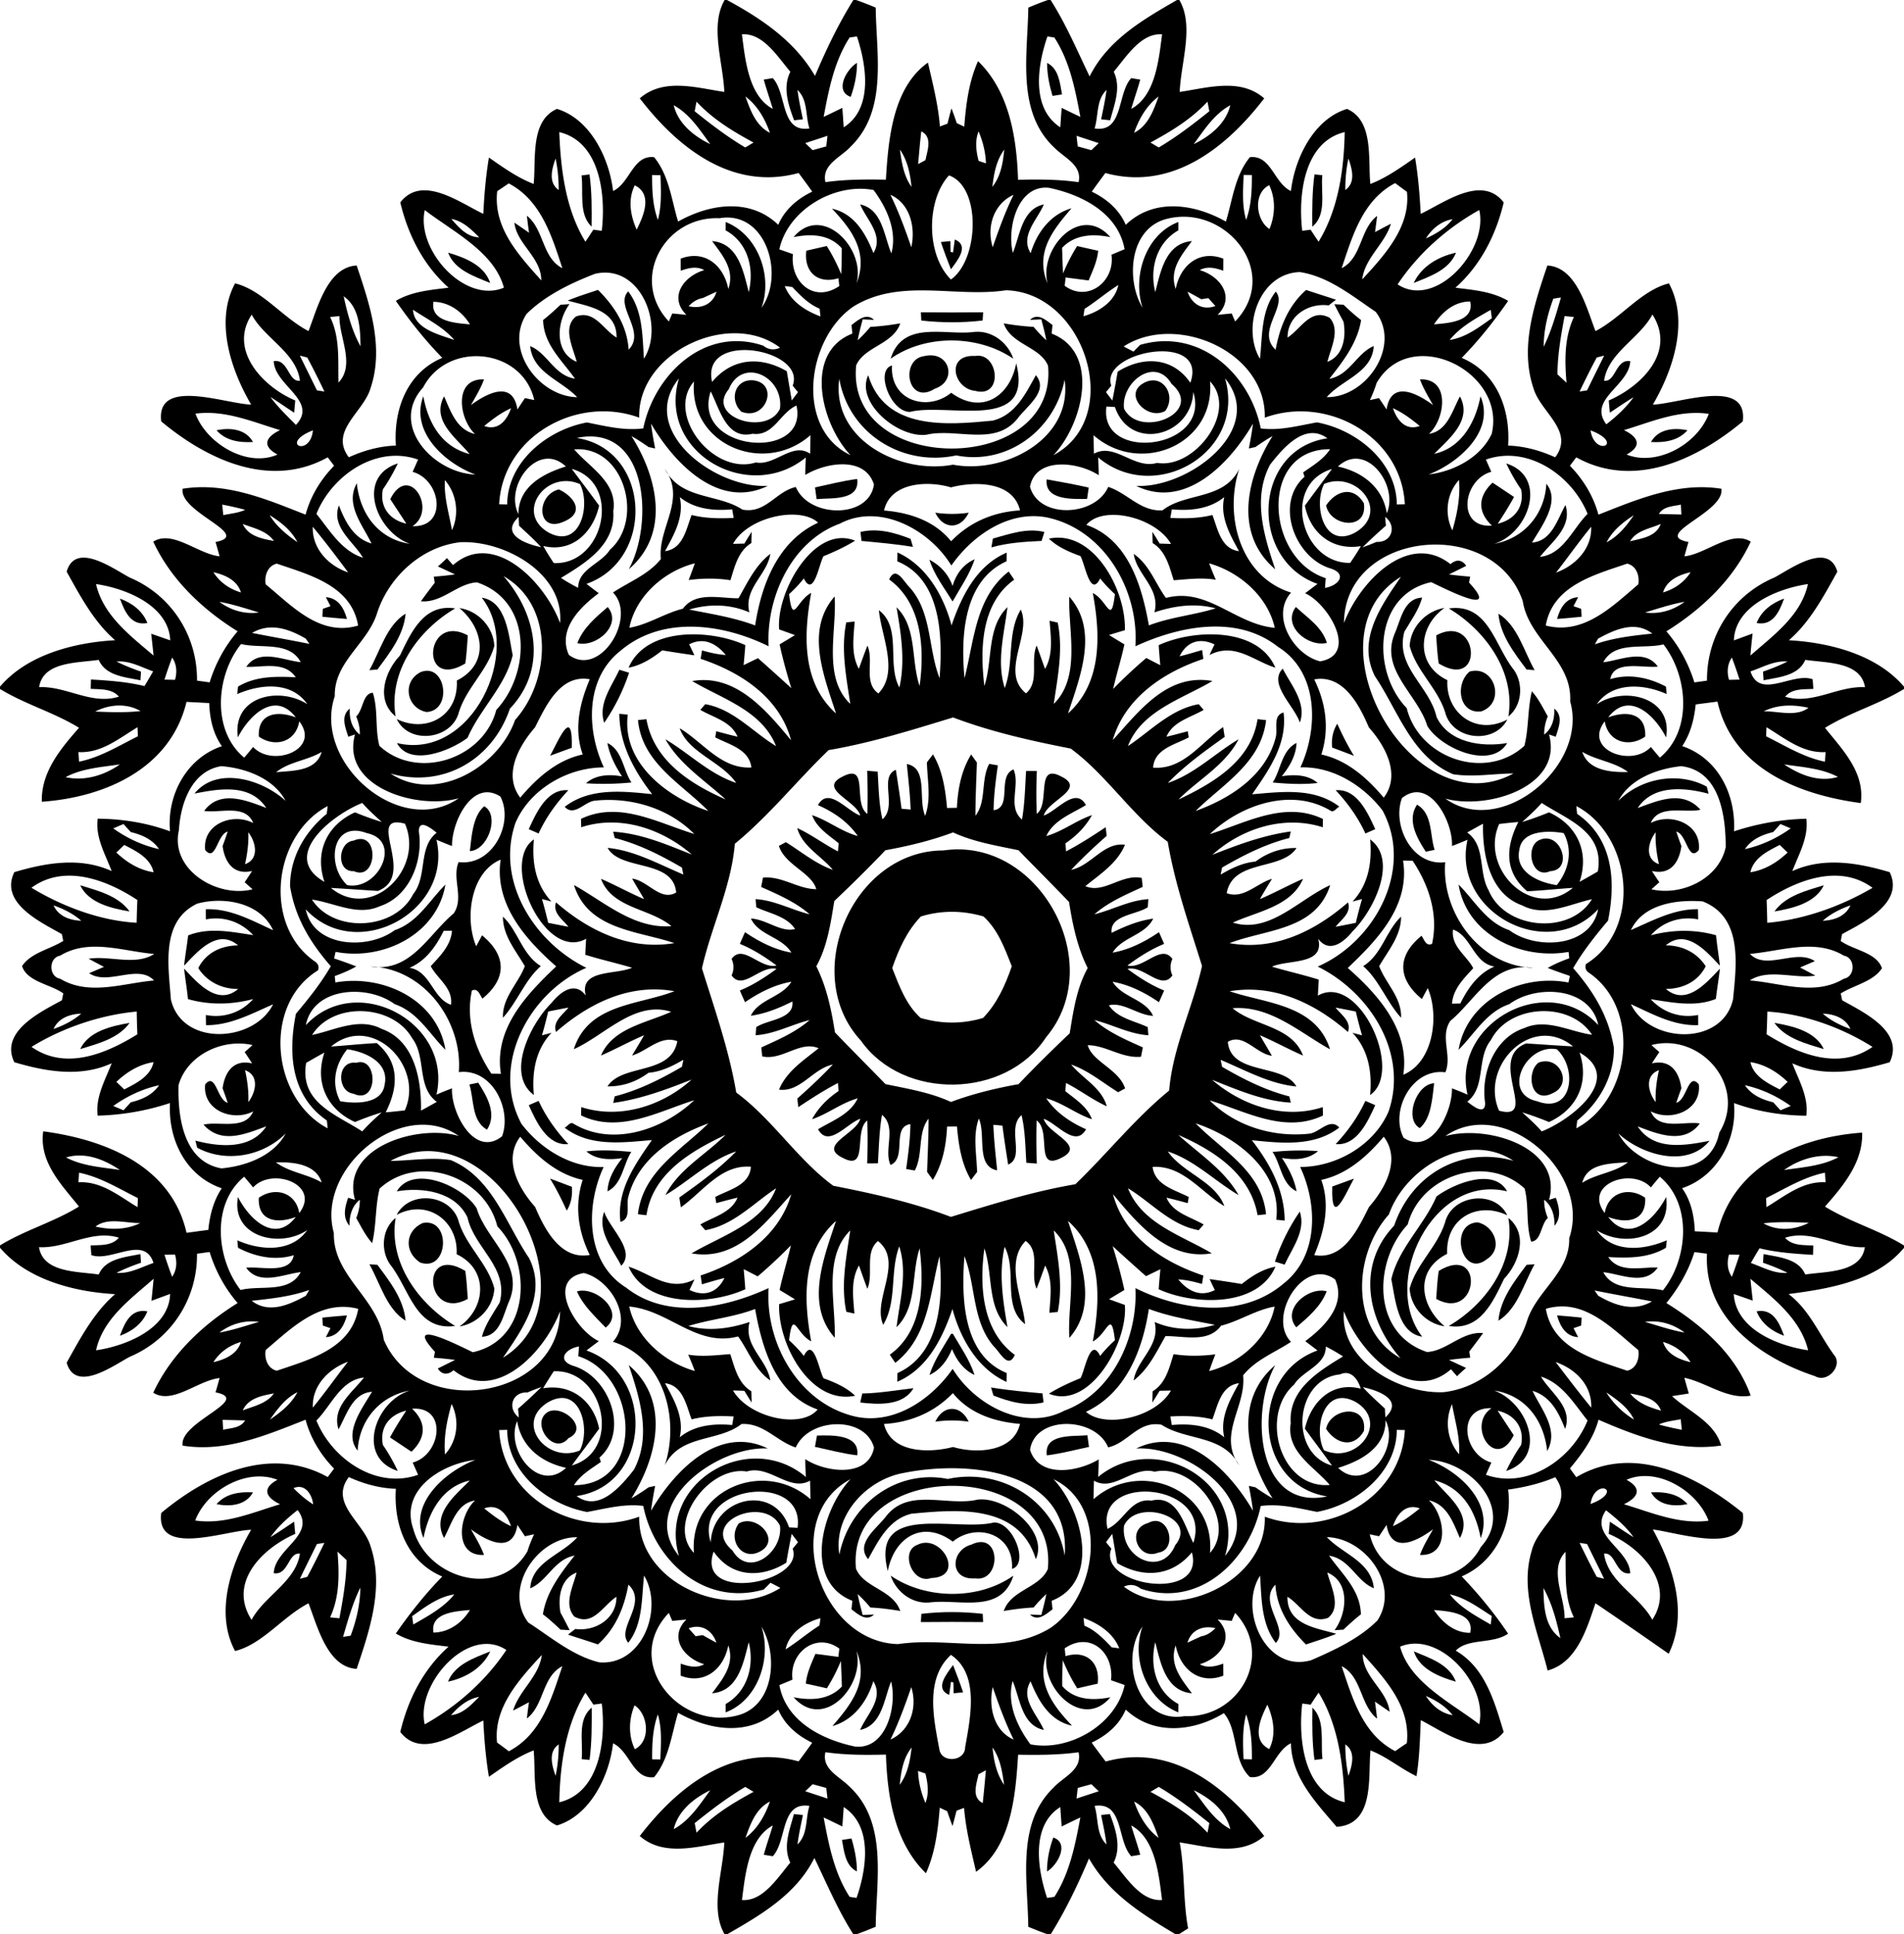 <svg xmlns="http://www.w3.org/2000/svg" width="844" height="643pt" viewBox="0 0 633 643"><path d="M240.92 0h.77c11.6 6.27 22.58 13.72 29.26 25.24 3.68-8.69 7.76-17.23 12.76-25.24h.88c2.21.75 4.38 1.64 6.55 2.52.16 15.53 4.06 34.22-8.35 46.23-3.25 3.59-9.68 5.91-8.37 11.8 6.65-.94 13.39-.94 20.1-.82.81-13.31 2.23-30.59 13.98-38.92 1.6 7.02 3.42 14.04 3.98 21.24.83-.32 1.67-.63 2.51-.94.43-1.7.86-3.4 1.33-5.09.62 1.62 1.21 3.26 1.77 4.91.82.39 1.65.79 2.48 1.18.59-7.39 1.5-14.95 4.59-21.78 10.44 10.11 12.85 25.53 13.3 39.44 6.71-.17 13.46-.17 20.12.79 1.29-5.6-4.6-8.03-7.86-11.3-12.94-11.89-9.06-31-8.85-46.73 2.15-.89 4.32-1.78 6.53-2.53h.88c5.13 8.03 8.84 16.84 12.97 25.4 6.06-12.14 17.76-18.89 29.06-25.4h.77c5.01 8.56.53 20.66.12 30.56 9.23-1.35 20.16-4.79 28.1 2.14-12.53 16.33-30.67 30.89-52.81 24.81-1.52 2.05-3.04 4.11-4.52 6.2 4.91 2.36 9.14 5.94 11.29 11.02 9.45-9.05 22.87-6.96 33.3-1.07 2.22-7.26 2.99-15.32 7.98-21.41 7.05-.81 7.97 8.58 13.64 11.26 1.26-10.98 7.65-23.98 18.65-27.3 9 3.9 6.92 16.84 7.75 24.95 5.41-2.1 10.14-5.5 14.87-8.78 1.04 6.18 1.55 12.44 1.87 18.71 7.66-3.59 20.34-13.23 27.6-3.8-2.56 10.81-7.67 20.87-16.05 28.35 5.99.75 12.21 1.23 17.53 4.38-4.65 6.7-9.74 13.1-15.44 18.94 11.66 4.91 16.22 17.07 15.43 29.16 5.46.18 10.7 1.64 15.65 3.89 6.56-8.76-4.91-14.97-7.23-22.97-4.58-13.58.26-27.84 4.62-40.78 9.72.55 13.01 14.1 16 21.8 8.56-4.42 15.36-13.65 24.42-15.86 6.7 12.45 1.56 28.5-5.35 40.3 8.8-.3 31.7-9.11 29.9 5.58-15.18 12.66-36.13 22.61-55.36 11.94-.71.94-1.41 1.87-2.11 2.8 4.46 4.58 7.82 10.08 9.48 16.26 13.03-5.13 26.51-10.91 40.88-8.61 1.2 7.92-23.49 15.29-10.95 17.7-.47 1.58-.92 3.17-1.34 4.76 7.24-.78 15.62-8.91 22.05-4.88-5.86 12.62-16.35 22.54-28.05 29.81 4.27 4.96 7.38 10.74 9.31 16.97 1.39-.19 2.79-.39 4.19-.58-.14-15.03 8.59-28.47 22.45-34.3 5.43-2.91 17.95-12.06 20.89-1.92-4.51 8.07-8.99 16.63-16.11 22.79 13.5.75 29.2 4.75 38.27 15.43v.77c-8.33 5.11-17.92 7.75-26.26 12.92 5.8 7.26 13.31 14.78 11.89 25-20.45-2.72-42.57-11.36-47.65-33.73-2.4.33-4.88.62-7.24.96-.49 4.87-1.71 9.72-4.47 13.83 11.98 4.1 17.88 16.16 17.21 28.34 7.76-2.56 15.88-4 24.05-4.19.78 6.24-2.51 11.78-4.66 17.41 10.42-4.77 21.89-2.76 32.37.35 4.91 10.08-8.5 16.62-15.82 20.58-.12.57-.34 1.72-.45 2.3 4.1 3.01 12.03 3.82 13.69 9.07-2.84 4.41-9.35 5.62-13.69 8.37.12.57.35 1.69.47 2.26 7.28 4.1 20.76 10.43 15.8 20.6-10.48 3.1-21.94 5.12-32.37.35 2.13 5.63 5.47 11.17 4.65 17.42-8.19-.06-16.34-1.38-24.04-4.2 1.09 11.98-5.44 24.34-17.25 28.3 2.98 4.19 4.04 9.26 4.22 14.33 2.47.1 5.04.27 7.54.4 5.41-22.35 27.27-31.72 48.1-33.2.3 9.83-6.25 17.64-12.36 24.59 8.36 5.15 17.95 7.78 26.27 12.92v.77c-9.09 11.04-24.99 13.64-38.39 15.37 6.92 5.2 10.14 13.35 15.07 20.17 3.17 3.51-2.04 9.54-6.23 7.14-18.06-5.95-37.05-19.33-35.95-40.71-1.4-.19-2.79-.37-4.17-.55-1.95 6.22-5.23 11.88-9.33 16.94 11.95 7.4 23.17 17.17 28.04 30.78-7.69 1.44-14.66-4.38-22.05-5.93.47 1.75.96 3.49 1.47 5.23-1.4.22-4.19.65-5.58.87 5.62 5.18 14.08 8.54 16.35 16.42-14.27 2.13-27.95-2.99-40.79-8.58-1.66 6.18-5.46 11.35-9.5 16.19.69.97 1.4 1.93 2.1 2.91 19.06-11.26 40.23-.42 55.37 11.89 1.76 14.28-20.92 6.66-29.91 5.49 6.77 12.31 11.83 27.88 5.27 41.31-8.09-5.64-16.18-11.26-24.35-16.78-2.85 8.42-6.18 19.75-15.9 22.35-3.23-12.99-9.4-26.24-5.28-39.82 2.06-8.72 14.68-14.97 7.82-24.43-5.01 2.12-10.31 3.37-15.69 4.12 1.69 11.79-4.35 24.13-15.41 28.84 5.63 5.93 10.88 12.24 15.42 19.05-5.19 3.57-13.3 1.41-17.4 5.64 9.84 5.73 12.84 16.96 15.94 27.05-7.42 9.29-19.96-.07-27.56-3.95-.3 6.2-.42 12.47-1.44 18.64-5.28-2.54-9.8-6.44-15.29-8.57-.86 8.91 1.5 24.56-11.25 25.4-6.9-8.11-15.01-16.46-15.19-27.78-5.67 2.67-6.61 12.16-13.67 11.22-5.81-5.63-3.81-15.64-8.65-21.23-10.14 6.18-23.4 7.51-32.61-1.19-2.14 5.1-6.39 8.66-11.33 10.99 1.52 2.12 3.09 4.2 4.66 6.28 22.09-6.17 40.2 8.5 52.71 24.76-7.94 6.93-18.88 3.49-28.1 2.13 1.77 9.45 1.04 19.13 2.8 28.59-1.05.65-2.1 1.31-3.14 1.98h-.97c-11.2-6.7-22.32-13.66-28.84-25.24-3.68 8.68-7.76 17.23-12.76 25.24h-.88c-2.22-.76-4.39-1.64-6.55-2.52-.16-15.53-4.06-34.22 8.35-46.23 3.25-3.59 9.68-5.91 8.37-11.8-6.65.93-13.4.93-20.1.82-.82 13.3-2.23 30.59-13.98 38.92-1.6-7.02-3.42-14.04-3.98-21.24-.84.31-1.68.62-2.51.94-.43 1.69-.87 3.39-1.33 5.09-.63-1.63-1.21-3.27-1.77-4.91-.83-.4-1.65-.8-2.48-1.18-.59 7.39-1.51 14.95-4.59 21.78-10.44-10.11-12.85-25.53-13.3-39.44-6.71.17-13.46.16-20.12-.79-1.29 5.6 4.6 8.02 7.86 11.3 12.94 11.89 9.06 31 8.85 46.73-2.16.89-4.32 1.77-6.53 2.53h-.88c-5.13-8.03-8.84-16.85-12.97-25.4-6.06 12.14-17.76 18.89-29.06 25.4h-.77c-5.01-8.57-.53-20.66-.12-30.56-9.23 1.35-20.16 4.79-28.1-2.14 12.53-16.33 30.67-30.89 52.81-24.81 1.52-2.06 3.04-4.11 4.52-6.2-4.92-2.36-9.14-5.94-11.29-11.02-9.45 9.05-22.87 6.96-33.3 1.07-2.22 7.26-2.99 15.32-7.98 21.41-7.05.81-7.97-8.58-13.64-11.26-1.26 10.97-7.65 23.98-18.65 27.3-9-3.9-6.92-16.84-7.75-24.95-5.41 2.1-10.15 5.49-14.87 8.78-1.05-6.19-1.56-12.46-1.87-18.71-7.66 3.59-20.34 13.23-27.6 3.8 2.56-10.82 7.67-20.87 16.05-28.35-6-.75-12.22-1.23-17.53-4.38 4.65-6.7 9.73-13.1 15.44-18.94-11.66-4.91-16.23-17.08-15.43-29.16-5.46-.19-10.7-1.64-15.65-3.89-6.56 8.76 4.91 14.96 7.23 22.97 4.57 13.58-.26 27.84-4.62 40.78-9.72-.55-13.02-14.11-16-21.8-8.56 4.42-15.36 13.65-24.42 15.86-6.71-12.45-1.56-28.5 5.35-40.3-8.8.3-31.7 9.11-29.9-5.58 15.18-12.66 36.12-22.61 55.36-11.94.7-.94 1.41-1.88 2.11-2.8-4.46-4.58-7.82-10.08-9.48-16.26-13.03 5.13-26.51 10.91-40.88 8.61-1.21-7.92 23.49-15.29 10.95-17.7.46-1.59.91-3.17 1.34-4.76-7.24.78-15.62 8.91-22.05 4.88 5.86-12.62 16.35-22.54 28.05-29.81-4.27-4.96-7.38-10.74-9.31-16.97-1.4.18-2.8.38-4.19.58.14 15.03-8.59 28.47-22.45 34.3-5.43 2.91-17.95 12.06-20.89 1.92 4.51-8.07 8.99-16.63 16.11-22.79-13.5-.75-29.2-4.75-38.27-15.43v-.77c8.33-5.11 17.92-7.75 26.26-12.92-5.81-7.26-13.31-14.78-11.89-25 20.45 2.72 42.57 11.36 47.65 33.73 2.42-.31 4.83-.67 7.24-.96.48-4.88 1.71-9.72 4.47-13.83-11.98-4.11-17.88-16.16-17.21-28.34a83.382 83.382 0 01-24.05 4.19c-.78-6.24 2.51-11.79 4.66-17.41-10.43 4.77-21.9 2.76-32.37-.35-4.91-10.08 8.5-16.62 15.82-20.58.12-.57.34-1.72.45-2.3-4.11-3.01-12.03-3.82-13.69-9.07 2.84-4.41 9.35-5.62 13.69-8.37-.12-.57-.35-1.69-.47-2.26-7.28-4.11-20.76-10.43-15.8-20.6 10.47-3.1 21.94-5.12 32.37-.35-2.14-5.63-5.47-11.18-4.65-17.42 8.19.06 16.34 1.37 24.04 4.2-1.09-11.98 5.44-24.34 17.25-28.3-2.98-4.19-4.04-9.27-4.22-14.33-2.52-.15-5.02-.25-7.54-.4-5.41 22.34-27.27 31.72-48.1 33.2-.3-9.83 6.25-17.64 12.36-24.59-8.36-5.14-17.94-7.79-26.27-12.9v-.77c9.07-10.68 24.77-14.68 38.27-15.43-7.12-6.16-11.6-14.72-16.11-22.79 2.94-10.14 15.46-.99 20.89 1.92 13.86 5.83 22.59 19.27 22.45 34.3 1.39.19 2.79.39 4.19.58 1.93-6.23 5.04-12.01 9.31-16.97-11.7-7.27-22.19-17.19-28.05-29.81 6.43-4.03 14.81 4.1 22.05 4.88-.43-1.59-.88-3.18-1.34-4.76 12.54-2.41-12.16-9.78-10.95-17.7 14.37-2.3 27.85 3.48 40.88 8.61 1.66-6.18 5.02-11.68 9.48-16.26-.7-.93-1.41-1.86-2.11-2.8-19.24 10.67-40.18.72-55.36-11.94-1.8-14.69 21.1-5.88 29.9-5.58-6.91-11.8-12.06-27.85-5.35-40.3 9.06 2.21 15.86 11.44 24.42 15.86 2.98-7.7 6.28-21.25 16-21.8 4.36 12.94 9.19 27.2 4.62 40.78-2.32 8-13.79 14.21-7.23 22.97 4.95-2.25 10.19-3.71 15.65-3.89-.8-12.09 3.77-24.25 15.43-29.16-5.71-5.84-10.79-12.24-15.44-18.94 5.31-3.15 11.53-3.63 17.53-4.38-8.38-7.48-13.49-17.54-16.05-28.35 7.26-9.43 19.94.21 27.6 3.8.31-6.27.82-12.53 1.87-18.71 4.72 3.28 9.46 6.68 14.87 8.78.83-8.11-1.25-21.05 7.75-24.95 11 3.32 17.39 16.32 18.65 27.3 5.67-2.68 6.59-12.07 13.64-11.26 4.99 6.09 5.76 14.15 7.98 21.41 10.43-5.89 23.85-7.98 33.3 1.07 2.15-5.08 6.37-8.66 11.29-11.02-1.48-2.09-3-4.15-4.52-6.2-22.14 6.08-40.28-8.48-52.81-24.81 7.94-6.93 18.87-3.49 28.1-2.14-.41-9.9-4.89-22 .12-30.56m5.74 11.43c1.08 8.25 2.14 20.41 10.26 24.77-.97-3.25-2.1-6.46-3-9.73.75-.12 2.24-.37 2.99-.49 4.79 5.13 2.46 18.21 12.19 16.72-1.36-4.25-.48-9.49-3.97-12.79.42 3.28 1.13 6.52 1.8 9.76-.73.08-2.19.25-2.92.33-1.93-5.1-3.89-10.93-1.25-16.14-4.19-4.92-9.09-13-16.1-12.43m123.61 12.43c2.54 5.26.19 10.89-1.2 16.13-.75-.08-2.25-.24-3-.31.67-3.25 1.38-6.49 1.81-9.77-3.5 3.3-2.63 8.54-3.98 12.79 9.73 1.49 7.4-11.59 12.19-16.72.75.12 2.24.37 2.99.49-.91 3.27-2.03 6.48-3 9.73 8.12-4.36 9.18-16.52 10.26-24.77-6.99-.56-11.93 7.49-16.07 12.43m-87.82-11.38c-5.09 7.92-6.93 17.27-8.62 26.38 2.08-.97 4.14-1.99 6.21-3 .16 2.15.3 4.31.46 6.46 9.89-6.21 7.53-20.8 4.39-30.2l-2.44.36m65.78-.36c-3.35 9.62-5.5 23.85 4.27 30.2.15-2.15.3-4.31.46-6.46 2.06 1.01 4.12 2.03 6.21 3-1.7-9.11-3.52-18.47-8.63-26.38-.58-.09-1.74-.27-2.31-.36m-100.4 19.97c1.65 4.62 3.47 9.72 8.13 12.06-1.63-4.63-4.13-9.06-8.13-12.06m129.21 12.06c4.65-2.34 6.47-7.44 8.13-12.06-4 3-6.5 7.43-8.13 12.06M231.56 33.79c-.15.79-.46 2.39-.61 3.19 5.38 4.31 10.87 8.53 16.82 12.04.69-.41 2.06-1.23 2.75-1.64-7.04-3.81-13.53-7.76-18.96-13.59m150.92 13.59c.69.41 2.06 1.23 2.75 1.64 5.95-3.51 11.44-7.73 16.82-12.04-.15-.8-.46-2.4-.61-3.19-5.43 5.83-11.92 9.78-18.96 13.59m-158.5-12.4c1.48 6.13 6.72 10.31 12.15 12.93-3.49-4.76-6.84-10.02-12.15-12.93m172.89 12.93c5.43-2.62 10.67-6.8 12.15-12.93-5.31 2.91-8.66 8.17-12.15 12.93m-210.93-3.99c.46 12.15 2.04 25.62 8.69 36.43.89-1.33 1.77-2.66 2.64-4 .93.13 1.86.25 2.79.38 1.4-11.85-.51-29.59-14.12-32.81m120.35-.26c-.43 3.62-.72 7.26-1.05 10.89l2.44-1.32c.63-3.24 2.43-7.64-1.39-9.57m19.05.01c-1.26 3.17-.82 6.55 0 9.8l2.45.84c-.12-3.68-1.03-7.25-2.45-10.64m107.6 33.06c.92-.13 1.85-.25 2.78-.37.87 1.33 1.76 2.66 2.65 3.99 6.64-10.82 8.47-24.24 8.69-36.44-13.6 3.25-15.52 20.96-14.12 32.82M267.72 47.57c.81.78 1.63 1.57 2.45 2.35 1.5-.42 3.01-.84 4.53-1.25.13-1.18.27-2.35.4-3.53-2.46.83-4.92 1.62-7.38 2.43m90.18-2.43c.13 1.18.26 2.35.4 3.53 1.51.41 3.02.83 4.53 1.25.81-.78 1.63-1.57 2.45-2.35-2.46-.81-4.93-1.6-7.38-2.43m-58.73 4.56c.62 4.32 1.26 8.78 3.87 12.41-.43-4.34-1.33-8.76-3.87-12.41m30.75 12.4c2.82-3.53 3.51-7.99 3.96-12.37-2.66 3.58-3.46 8.05-3.96 12.37m-144.18 1.05c.01-3.5-.3-7.01-1.03-10.44-1.21 3.37-2.54 7.97 1.03 10.44m262.55-10.44c-.74 3.43-1.04 6.94-1.03 10.44 3.56-2.47 2.24-7.07 1.03-10.44M216.8 58.18c-.01 5.03.16 10.15 1.92 14.92 1.3-4.85 1.02-9.89.87-14.86-.69-.01-2.09-.04-2.79-.06m98.7.13c-7.4 8-7.85 26.1.64 34.6 9.35-6.56 10.16-30.81-.64-34.6m97.96-.16c-.18 5-.6 10.08.83 14.95 1.74-4.76 1.93-9.89 1.9-14.91l-2.73-.04m-248.16 5.4c-1.36 12.2 7.17 21.27 14.65 29.65.02-7.66-8.14-12.02-8.94-19.19 1.64 1.1 3.26 2.23 4.88 3.36-.27-1.88-.52-3.76-.71-5.65 5.7 4.47 5.02 13.97 11.78 17.43-3.5-10.65-7.09-22.58-17.83-28.18-1.27.87-2.54 1.73-3.83 2.58m280.74 25.6c6.78-3.43 6.02-12.99 11.79-17.38-.2 1.8-.44 3.6-.69 5.39 1.75-.94 3.49-1.89 5.28-2.77-2.04 6.74-8.65 11.29-9.54 18.49 7.34-7.96 16.11-17.41 14.87-29.11-1.32-.96-2.63-1.93-3.92-2.9-10.83 5.66-14.2 17.63-17.79 28.28m-235-27.55c-2.37 4.73-1.45 10.06.62 14.74 2.27-4.52 5.44-11.7-.62-14.74m48.06 21.29l4.53 1.59c-1.06 9.19 6.95 16.42 15.4 10.6-.07-.65-.2-1.94-.27-2.59-6.82 2.07-11.56-2.02-10.69-9.16 2.26-.51 4.52-1.03 6.79-1.55 1.89 2.96 3.47 6.1 4.8 9.35.18-2.85.18-5.72.2-8.58-4.16-4.75-10.26-4.86-16.01-3.74 9.5-11.34 24.18 3.93 20.87 15.46 4.14-10.22-1.47-17.93-8.12-24.9 7.45 1.6 11.19 8.27 13.78 14.75 3.53-5.86-2.25-11.03-4.41-16.16 7.36 1.53 7.91 10.46 10.37 16.26 2.02-7.44-1.54-15.16-5.91-21.05-12.84-2.5-28.47 6.48-31.33 19.72m77.63 1.18c2.36-5.78 3.02-14.6 10.3-16.11-2.17 5.14-7.97 10.34-4.38 16.2 2.05-6.75 6.51-12.91 13.59-14.92-6.24 7.26-12.25 14.7-7.96 25.04-3.01-11.5 10.85-26.87 20.87-15.46-5.73-1.14-11.76-.95-16.05 3.57.1 2.85.18 5.68.32 8.53 1.29-3.17 2.86-6.22 4.68-9.13 2.32.53 4.66 1.06 6.99 1.56-.3 3.49-1.85 6.69-3.17 9.88-2.58-.34-5.09-.66-7.64-.99l-.32 2.75c7.65 5.67 16.78-1.37 15.56-10.32 1.45-.61 2.9-1.22 4.36-1.82-2.18-12.06-14.24-18.15-25.16-20.42-10.4-1.1-14.02 13.44-11.99 21.64m85.31-7.94c1.93-4.65 2.11-10-.09-14.58-5.42 2.74-4.44 11.64.09 14.58M296.02 64.75c2.76 5.63 4.91 11.51 6.95 17.44 1.46-6.51-.36-14.54-6.95-17.44m34.02 17.42c2.04-5.91 4.17-11.79 6.92-17.41-6.64 3.01-9.04 10.69-6.92 17.41M141.22 69.83c-2.97 13.27 13.31 31.27 26.3 25.8-3.17-11.9-17.08-18.69-26.3-25.8m323.43 24.7c12.66 8.4 30.25-11.4 27.14-24.72-10.64 5.93-20.28 14.43-27.14 24.72M239.21 72.54c-18.38-.79-29.96 20.36-16.85 34.32.38-.89.76-1.77 1.14-2.66 1.57.14 3.13.3 4.7.46-6.04-5.94-.83-12.89 5.93-14.87-2.54-1.41-5.26-.71-7.82.21-.02-1.34-.02-2.68-.02-4.01 7.89-3.08 14.31 2.12 15.84 10.07 2.24-6.41-1.94-11.24-5.39-15.92 8.7.72 10.41 10.07 12.18 16.97 1.89-7.77-.2-16.46-7.7-20.55 0-.69.02-2.07.03-2.76 10.73 4.2 15.73 17.99 11.91 28.52 7.83-10.85 1.57-32.45-13.95-29.78m149.09.12c-12.81 2.87-14.11 20.28-8.45 29.62-3.43-10.46 1.05-24.4 11.91-28.49v2.77c-7.31 4.15-9.63 12.81-7.68 20.55 1.77-6.91 3.48-16.25 12.18-16.97-3.46 4.68-7.64 9.51-5.39 15.92 1.52-7.95 7.95-13.15 15.84-10.07-.01 1.33-.01 2.67-.02 4.01-2.56-.92-5.29-1.62-7.82-.21 6.76 1.98 11.96 8.93 5.93 14.87 1.56-.16 3.13-.32 4.7-.46.37.89.75 1.77 1.14 2.66 15.44-16.18-2.98-38.85-22.34-34.2m-238.26.12c2.47 2.81 5.21 6.04 9.28 6.11-2.67-2.62-5.44-5.45-9.28-6.11m324.01 6.47c3.36-1.51 6.6-3.44 8.88-6.39-3.83.62-6.84 3.17-8.88 6.39M197.77 91.03c-8.13 3.16-16.43 7.15-22.7 13.31-7.66 11.74 4.05 27.43 16.81 27.7-5.27-5.63-14.72-8.1-15.63-16.98 5.73 2.24 7.98 9.76 14.89 10.81-4.32-6.14-10.38-11.33-10.58-19.49 2.02-1.58 3.91-3.31 5.78-5.08l2.99-.2c-4.22 5.69-5.24 16.01 2.4 19.17-1.17-4.63-4.85-11.36-.25-15.06 6.15-2.27 9.02 4.32 13.5 7 .14-9.27-9.53-10.36-16.24-12.29 3.29-1.38 6.7-2.41 10.07-3.56 5.46 5.43 9.69 11.91 10.18 19.87 5.95-6.01-4.82-14.57-.13-19.36 4.87 6.43 4.7 14.73 5.22 22.37 7.01-11.02-1.19-31.81-16.31-28.21m234.41-.59c-13.63.35-19.47 18.48-13.3 28.83.85-7.55.32-16.05 5.25-22.33 4.13 4.77-6.68 13.19-.04 19.31 1.39-7.64 4.27-14.66 10.13-19.87 3.3 1.12 6.63 2.15 9.94 3.25-.82.63-1.63 1.26-2.43 1.89-6.73-.9-13.73 3.47-13.67 10.69 4.46-2.87 7.75-10.01 14.02-6.55 3.61 4.1.33 10.06-.77 14.61 5.36-2.03 6.26-8.35 5.35-13.34-1.06-1.91-2.08-3.85-3.05-5.81.76.04 2.28.13 3.05.17 1.87 1.79 3.79 3.53 5.85 5.11-1.21 7.57-5.95 13.65-10.55 19.51 6.79-1.23 9.11-8.55 14.76-10.88-.53 8.86-10.57 11.15-15.64 16.98 13.16.21 24.89-17.07 16.28-28.36-7.79-5.24-15.6-11.72-25.18-13.21m-171.29 4.65c2.04 5.15 6.88 8.23 11.88 10.09l-.28-2.58c-3.66-1.49-6.42-4.39-9.1-7.2-.63-.07-1.88-.23-2.5-.31m99.67 7.58c-.09.61-.26 1.83-.35 2.44 5.15-1.44 10.43-4.82 11.6-10.37-3.9 2.44-7.38 5.47-11.25 7.93m-76.72-.85c-15.67 10.53-19.7 40.57-1.09 49.48-9.82-10.46-15.64-34.1.62-40.41-.09-.95-.19-1.9-.28-2.85 2.2-1.64 4.88-4.16 7.49-1.72-1.26-.05-2.51-.1-3.77-.17-.62 2.31-1.23 4.62-1.67 6.97 1.51-1.4 2.91-2.89 4.23-4.47 3.33-.17 6.64-.6 9.93-1.16-2.4 7.03-11.96 7.7-14.66 13.96-3.62 36.96 67.16 36.72 63.79.13-2.62-6.39-12.31-7-14.73-14.08 3.28.55 6.59.98 9.93 1.15 1.31 1.58 2.72 3.07 4.23 4.47-.45-2.35-1.06-4.66-1.67-6.97-1.26.07-2.52.12-3.77.17 2.61-2.44 5.28.08 7.49 1.72-.1.95-.19 1.9-.28 2.85 16.26 6.31 10.44 29.95.61 40.41 23.61-12.57 10.51-54.14-15.8-54.81-16.84 2.54-35.07-4.14-50.6 5.33m-50.2-2.75c-1.87.33-3.44 1.36-4.71 2.72 4.29 1 8.08-.71 9.28-4.83-1.53.7-3.04 1.42-4.57 2.11m161.19-2.1c1.3 3.95 4.82 6.37 9.23 4.75-.78-.88-1.56-1.75-2.33-2.62-.79.12-1.58.25-2.36.37-1.5-.87-3.01-1.71-4.54-2.5m-280.58 1.52c1.25 5.73 2.76 11.45 5.61 16.63-.1-5.82-.29-12.9-5.61-16.63m402.17.8c-1.92 5.12-3.19 10.47-3.22 15.98 2.57-5.23 4.13-10.83 5.75-16.39-.63.1-1.9.3-2.53.41m-372.31 1.03c-1.15 6.73 7.65 7.06 12.13 7.51-2.64-4.33-7.01-7.43-12.13-7.51m332.64 7.5c4.44-.42 13.5-.8 12.02-7.59-5.16-.04-9.3 3.42-12.02 7.59m-339.44-4.86c.31 6.33 8.61 8.25 13.72 10.04-3.74-4.35-9.03-6.91-13.72-10.04M481.97 113c5.37-.8 9.69-4.21 14.01-7.22-.1-.7-.29-2.09-.38-2.78-4.88 2.82-10.03 5.54-13.63 10M98.16 133.12c-.13 1.36-.24 2.71-.36 4.07-2.64-1.73-5.23-3.53-7.89-5.22 2.48 3.39 5.53 6.29 8.48 9.27 7.55-7.98-7.1-13.05-7.38-21.19 4.89-.81 4.81 7.09 8.71 6.49-1.23-9.38-11.78-14.05-16.04-21.95-7.75 11.71 3.59 23.97 14.48 28.53m11.59-27.75c3.36 6.86 2.58 14.44 2.79 21.8 5.65-5.97.18-14.95.31-22.09-.78.07-2.33.22-3.1.29m410.41-.3c-1.19 6.39-2.34 12.82-2.37 19.35 1 .93 2 1.87 3.01 2.81-.63-7.4-.74-14.98 2.46-21.86-.78-.08-2.33-.22-3.1-.3m29.2-.52c-4.24 7.95-14.7 12.69-16.07 21.99 3.88.6 3.81-7.3 8.7-6.48-.35 8.19-14.23 12.65-7.95 20.98 3.37-2.61 6.56-5.52 9.05-9-2.69 1.62-5.27 3.41-7.88 5.14-.13-1.35-.25-2.71-.36-4.06 10.83-4.71 22.49-16.14 14.51-28.57m-336.85 34.28c-20.66-7.58-45.39 6.11-46.56 28.81.67.01 2 .04 2.67.06.07-14.21 13.42-24.88 26.53-27.27 6.18 1.22 12.36 2.8 18.71 1.97 3.69-17.95 20.43-34.12 39.93-27.48 1.65 1.36 3.62 1.56 5.56.65-16.87-12.75-47.45 1.65-46.84 23.26m161.06-23.66c1.08.57 2.18 1.14 3.27 1.71.74-.75 1.48-1.5 2.22-2.24 19.63-5.72 36.42 9.49 40.09 27.78 6.36.81 12.49-.92 18.68-2.02 13.13 2.44 26.47 13.06 26.55 27.3.67-.02 2-.05 2.67-.06-1.13-22.69-25.94-36.37-46.56-28.8.51-22.05-29.56-34.96-46.92-23.67m-136.83 11.79c6.77-8.11 16.26-8.55 24.84-3.56.54 3.23 1.09 6.48 1.65 9.71.69-.91 1.38-1.83 2.06-2.75a333.8 333.8 0 01-1.76-2.16c4.65-12.2-30.69-18.49-26.79-1.24m132.73 1.24c-.6.71-1.19 1.43-1.77 2.15.69.93 1.39 1.85 2.11 2.77.64-3.18 1.22-6.37 1.77-9.57 8.2-5.16 18.18-5.06 24.16 3.69 6.08-17.2-30.32-10.51-26.27.96m-228.8.59c-11.39 12.54 3.4 28.45 17.37 28.95-10.11-3.76-21.74-14.21-17.31-26.03 1.65 8.91 6.01 16.76 15.4 19.23-4.5-5.48-12.83-11.14-8.49-19.19 2.24 5.07 4.18 11.11 10.3 12.53-5.44-5.03-7.2-18.61 2.97-18.16-1.09 3.02-2.79 5.75-4.34 8.53 5.58-4.13 13.95-8.28 15.45 1.45.83-1.26 1.67-2.52 2.5-3.77 1.03.21 2.06.44 3.1.66-3.92-17.27-28.75-19.9-36.95-4.2m316.99-1.48c-.6 1.95-1.37 3.84-2.23 5.69 1.01-.23 2.02-.45 3.04-.67.83 1.25 1.67 2.51 2.51 3.77 1.49-9.73 9.87-5.58 15.45-1.45-1.55-2.78-3.26-5.51-4.34-8.53 10.12-.47 8.46 13.1 2.98 18.1 6.13-.95 7.74-7.73 10.3-12.45 4.23 7.92-3.69 14.14-8.55 19.09 9.08-1.98 13.73-10.54 15.38-19.11 4.97 11.48-7.34 22.19-17.24 25.96 8.42-.98 17.36-5.71 20.98-13.52 4.87-20.81-27.03-36.42-38.28-16.88m-357.96-9.1c1.86 3.86 3.78 7.68 5.66 11.54.62.1 1.86.3 2.49.39-1.83-3.8-3.7-7.59-5.7-11.3-.61-.16-1.84-.48-2.45-.63m431.15.63c-2 3.71-3.87 7.5-5.7 11.3.63-.09 1.87-.29 2.49-.39 1.86-3.86 3.8-7.68 5.66-11.54-.61.15-1.84.47-2.45.63m-288.56 10.54c-7.79 9.35 12.76 15.76 17.02 6.46 1.29-10.72-12.57-17.28-17.02-6.46m131.4 6.46c5.11 10.2 26.98 1.35 15.79-8.24-5.45-9.31-16.86-.53-15.79 8.24M255.26 161.5c-16.5 8.1-31.35-7.85-38.82-20.68.34 2.77.84 5.52 1.36 8.26l-2.19-.48c-1.84-1.3-3.72-2.54-5.68-3.64 8.57 13.51 13.1 32.33-.89 44.26 8.44-15.38 6.26-48.57-17.29-43.64 24.55 3.83 26.29 40.34 3.23 48.51 1.35 1.04 2.71 2.07 4.07 3.1-6.34 4.71-13.69 12.08-9.93 20.5 10.42 7.75 22.78-12.51 14.67-20.73 5.4-3.59 11.73-5.92 15.92-11.13-1.07-10.47 8.56-19.6 1.36-29.92 5.24 10.28 17.53 8.09 25.76 13.49 7.75 1.47 11.15-6.09 17.76-7.51 4.24 10.27 24.32 10.72 25.96-.84-3.04-9.57-16.14-7.26-22.82-3.17 0-1.94.06-3.88.18-5.82-19.06 15.59-49.49-1.68-42.19-26.27-14.03 17.4 12.24 36.76 29.54 35.71m61.58-7.04c17.09 3.25 39.83-8.52 37.1-28.23-3.27 16.72-19.07 28.52-36.05 25.15-17.81 3.83-35.75-7.22-38.86-25.49-2.75 20.25 20.27 31.92 37.81 28.57m90.44-28.68c7.13 24.39-23.1 42.32-42.2 26.26.12 1.97.18 3.95.2 5.93-6.7-4.45-20.93-6.27-22.85 3.81 2.91 10.79 21.69 9.97 26.01.07 6.36 2.03 10.73 8.25 18.05 7.79 7.65-6.03 20.35-3.33 25.49-13.73-5.02 15.43.19 35.73 17.25 41.07-6.98 7.82.92 20.78 9.68 22.85 12.94-2.23 2.59-19.24-5.01-22.63 1.38-1.04 2.75-2.07 4.12-3.11-22.95-8.11-21.5-44.79 3.28-48.39-7.47-5.53-14.87 3.43-19.05 8.75-5.9 11.16-2.03 23.69 1.71 34.78-14.01-11.92-9.37-30.75-.89-44.28-1.96 1.11-3.84 2.35-5.68 3.65-.55.12-1.65.36-2.19.48.52-2.74 1.02-5.49 1.36-8.26-7.48 12.84-22.31 28.77-38.82 20.69 17.16.9 43.51-18.6 29.54-35.73m-155.97 27.94c6.26 1.23 12.22-6.95 18.03-2.88.03-1.55.08-4.64.11-6.19-15.42 13.56-40.53 3.18-38.72-17.85-9.54 10.99 6.39 31.36 20.58 26.92m150.98-26.93c1.74 21.04-23.27 31.48-38.75 17.86.04 1.54.11 4.63.15 6.17 6.88-3.86 13.42 5.33 20.99 3.04 12.64 2.14 27.02-17.34 17.61-27.07M264.8 134.8c-5.53 2.46-7.61 10.34-14.6 9.38-8.72 2.12-10.96-8.36-13.93-14.07-6.56 20.01 32.66 23.52 28.53 4.69m131.91-4.5c-.63 14.82-20.99 19.91-26.04 4.99l-2.82-.16c-2.63 18.74 34.88 14.4 28.86-4.83m-235.73 11.3c4.81 1.74 7.63-2.11 8.92-5.9-3.28 1.46-6.15 3.65-8.92 5.9m302.12-5.9c1.29 3.79 4.1 7.64 8.92 5.9-2.78-2.25-5.64-4.44-8.92-5.9m-398.12 1.8c3.69 9.95 17.18 18.05 27.28 13.6-5.25-2.83-4.01-5.8.85-8.12-9.17-2.75-18.31-6.79-28.13-5.48m474.91 5.48c4.83 2.31 6.1 5.28.88 8.12 10.06 4 23.46-3.32 27.33-13.53-9.85-1.46-19.01 2.65-28.21 5.41m-435.86.07c-11.45 4.53-.92 9.11 0 0m424.75 0c1.44 9.08 11.54 4.36 0 0m-337.87 6.34c5.23 6.14 14.5 10.98 12.98 20.51.8 11.17-9.16 17.2-17.39 22.21 1.84 1.2 3.75 2.29 5.72 3.29-.04-6.28 7.67-7.99 10.55-12.66 11.54-10.1 4.68-34.76-11.86-33.35m249.85 42.8c-.1 1.08-.18 2.16-.26 3.24 4.76-.82 7.54-4.79 1.59-6.55-11.72-3.73-18.37-21.59-8.39-30.4-.12-.36-.34-1.09-.46-1.45 3.21-2.27 6.77-4.32 8.95-7.71-23.71-.12-21.52 36.45-1.43 42.87M105.2 170.82c4.44 5.48 8.35 12.33 15.49 14.58-3.24-5.46-10.67-10.18-8.02-17.39 2.09 5.38 4.81 10.87 10.83 12.65-2.86-6.08-8.89-12.96-4.87-20 1.04 10.05 7.1 18.51 17.61 20.11-11.24-4.08-18.02-22.2-3.98-26.72-1.44 2.99-3.07 5.88-4.96 8.61-1.18 5.92 2.27 10.17 7.79 11.41-1.77-2.72-3.56-5.43-5.34-8.14 6.13-12.28 15.81 3.39 7.39 8.97 11.8.42 9.51-15.44.04-18.05.61-1.36 1.22-2.72 1.82-4.08-13.94-4.93-28.67 5.27-33.8 18.05M494 152.77c.59 1.35 1.19 2.7 1.79 4.06-9.49 2.6-11.66 18.78.21 17.89-4.8-4.53-4.72-9.64.21-14.28 2.39 1.57 4.76 3.17 7.14 4.76-1.66 3.05-3.5 5.99-5.42 8.89 5.49-1.3 8.96-5.5 7.76-11.43-1.89-2.72-3.5-5.62-4.92-8.6 13.97 4.43 7.59 23.08-3.99 26.71 9.95-1.83 16.77-9.84 17.32-19.96 4.79 5.82-1.52 14.02-4.78 19.55 6.54-.48 8.39-7.6 11.12-12.48 2.37 7.31-4.52 12.15-8.46 17.22 7.78-.82 10.88-9.39 15.83-14.29-5.16-12.75-19.86-22.98-33.81-18.04m-321.65 18.12c0-9.13 8.21-13.48 15.78-15.83-9.24-8.67-20.52 6.48-15.78 15.83m272.46-15.81c8 1.74 14.88 6.8 16.25 15.56 4.04-9.45-7.06-24.17-16.25-15.56m-254.71.78c3 4.09 6.13 8.1 9.08 12.23-1.97 8.78-8.84 15.73-18.56 13.41 1.07 1.94 2.25 3.82 3.48 5.67 16.65.76 22.9-26.51 6-31.31m258.78 31.25c1.25-1.82 2.45-3.67 3.56-5.58-9.52 1.59-16.81-4.31-18.62-13.44 2.94-4.1 6.04-8.09 8.98-12.19-16.91 5.16-10.29 31.49 6.08 31.21M147.91 159.6c-.36 5.64 1.39 11.13 2.35 16.63 2.49-5.42 1.57-12.11-2.35-16.63m146 10.09c8.43.71 16.71 3.37 22.3 10.23 6.17-6.41 14.1-9.73 22.9-10.26-2.35-9.79-15.1-9.7-22.96-7.65-7.65-2.3-20.13-1.76-22.24 7.68m188.95 6.61c1.57-5.42 2.68-11.09 2.2-16.75-4.13 4.48-4.92 11.35-2.2 16.75m-300.49.71c10.51 5.65 14.1-9.01 10.47-16.07-11.09-4.99-21.91 9.43-10.47 16.07m257.86-16.15c-3.7 7.14-.12 21.9 10.38 16.12 11.71-6.92.44-20.69-10.38-16.12m-214.24 4.38c1.5 6.56-1.89 12.45-4.9 17.97 6.01-.76 7.05-7.37 8.84-12.02 4.58 1.15 9.29 1.2 13.98.97-.12-.72-.37-2.14-.49-2.85-6.09.56-12.52-.06-17.43-4.07m163.59 4.07c-.12.71-.37 2.13-.49 2.85 4.68.23 9.39.18 13.98-.97 1.79 4.65 2.83 11.26 8.84 12.02-3.02-5.52-6.4-11.41-4.9-17.97-4.91 4.01-11.34 4.63-17.43 4.07m-315.71-1.58l.36 3.5c2.43-.52 4.98-.7 7.27-1.75-2.52-.71-5.07-1.26-7.63-1.75m477.64 3.11c1.87.05 5.61.14 7.48.19-.04-.83-.13-2.47-.18-3.29-2.59.59-5.77.53-7.3 3.1m-461.87.4c2.25 3.75 5.69 6.52 9.24 8.98-2.04-3.93-5.53-6.7-9.24-8.98m154.06 9.54l3.77-.09c.78-1.32 1.59-2.62 2.42-3.9-.03 1.24-.07 2.49-.1 3.73-4.39 2.67-5.53 7.8-6.95 12.35-4.61-.72-9.28-.67-13.89-.06.7-1.85 1.4-3.7 2.05-5.56-10.24 2.6-19.67 10.93-21.77 21.43 6.24-1.06 11.68-4.82 17.82-6.35 4.23-5.84 12.38-3.38 18.47-3.46 3.01-5.27 5.63-10.98 10.59-14.76-1.11 7.05-8.94 11.48-6.98 19.45-6.39-2.79-13.38-2.9-20.02-.94 7.37 1.47 14.87 2.62 21.94 5.28 2.1-13.66 7.58-28.02 20.94-34.16-6.02-5.6-23.32-2-28.29 7.04m35.47-6.7c-16.03 5.87-24.48 24.49-23.64 40.74-15.27-7.55-35.38-10.28-49.23 1.49-11.74 9.21-11.37 26.29-5.55 38.78-12.03-.01-24.58 7.24-29.38 18.43-6.68 19.48 6.28 39.67 23.56 48.19-18.94 8.19-32.11 32.27-21.56 51.89 6.36 8.29 16.53 14.69 27.3 14.32-6.03 13.03-6.03 31.66 7.4 40.03 13.64 10.81 32.78 7 47.46.22-1.22 18.55 10.27 38.72 29.29 42.81 12.73 2.51 24.89-5.93 31.9-15.96 7.26 11.92 23.75 20.95 37.11 13.9 16.03-5.87 24.48-24.49 23.64-40.74 15.26 7.55 35.38 10.27 49.23-1.49 11.74-9.21 11.37-26.29 5.55-38.78 12.03.01 24.58-7.24 29.38-18.43 6.68-19.48-6.28-39.67-23.56-48.19 18.94-8.19 32.11-32.27 21.56-51.89-6.36-8.29-16.53-14.69-27.3-14.32 6.03-13.03 6.03-31.66-7.4-40.03-13.64-10.82-32.78-7-47.46-.22 1.22-18.56-10.27-38.72-29.29-42.81-12.73-2.51-24.89 5.93-31.9 15.96-7.26-11.92-23.76-20.95-37.11-13.9m81.99.4c13.9 4.83 18.47 20.28 20.79 33.41 7.16-2.76 14.9-3.41 22.21-5.67-6.78-1.83-13.82-.87-20.37 1.34 2.1-7.97-5.81-12.39-6.89-19.44 5.23 3.58 7.15 9.74 10.72 14.64 13.82-3.67 22.91 8.73 36.19 9.94-2.34-10.42-11.7-18.56-21.81-21.43.67 1.83 1.42 3.64 2.2 5.44-4.64-.79-9.34-.17-13.99.17-1.48-4.53-2.61-9.69-7-12.35-.04-1.25-.07-2.5-.1-3.74.83 1.28 1.63 2.58 2.42 3.89 1.25.05 2.51.09 3.77.12-5.06-8.86-22.49-13.06-28.14-6.32m181.98-3.19c-3.63 2.31-7.02 5.1-9.03 8.97 3.86-2 6.63-5.43 9.03-8.97M179.9 181.9c-2.27-2.55-4.86-4.81-7.33-7.14l-.15-2.91c-6.29 5.89 2.49 8.97 7.48 10.05m280.61-10.08c.07.97.16 1.94.26 2.91-2.69 2.32-5.27 4.75-7.81 7.23a99.27 99.27 0 004.7-1.83c5.11.27 6.79-5.32 2.85-8.31m-379.8 2.35c1.81 4.07 6.42 4.92 10.34 5.65-2.38-3.42-6.7-4.22-10.34-5.65m461.22 5.76c3.79-.96 8.68-1.5 10.18-5.76-3.54 1.56-8.08 2.14-10.18 5.76m-437.95-4.83c-.25 7.23 5.18 12.96 11.77 15.18-3.81-5.15-7.68-10.25-11.77-15.18m413.33 15.25c6.5-2.38 11.99-8.01 11.69-15.26-4.05 4.96-7.75 10.21-11.69 15.26m-392.07 13.84c-3.31 9.92-14.21 15.95-13.94 27.24-7.49 22.09 21.86 47.38 41.2 33.92-13.95 3.95-39.27-3.81-34.48-21.2-.56.19-1.68.56-2.23.74-.99-3.14-2.61-6.86.5-9.35-.19 3.29.65 6.53 3.33 8.65.07-2.09-.4-4.12-1.21-6.04 2.4-2.18 2.12-7.68 5.54-7.87 1.83 5.72.67 11.87 2.18 17.63 12.46 11.64 34.6 4.48 38.86-11.93 11.46-12.25 12.04-36.24-6.42-42.4-6.62.36-11.56 6.9-18.64 6.3 1.49-2.09 3.04-4.14 4.6-6.16-.11-.68-.21-1.36-.32-2.03 2.36-.19 4.72-.41 7.06-.76l-5.68-2.64a60.34 60.34 0 003-2.77c.67.77 1.34 1.55 2.02 2.33 13.5-11.89 30.58 5.66 35.59 19.27 1.44-16.42-18.32-27.52-33.1-26.89-12.98 1.42-24.07 11.71-27.86 23.96m321.57 2.92c5.13-13.6 21.39-30.69 35.42-19.58 1.82-1.64 3.85-1.58 5.22.57-1.43.71-4.29 2.14-5.73 2.85 2.34.31 4.69.54 7.05.73-.13.65-.25 1.31-.37 1.97 10.64 11.52-7.09 2.49-12.59-.14-19.11 4.15-19.97 29.63-8.14 41.86 4.11 16.72 26.25 24.37 39.12 12.54 1.5-5.91 1.03-12.18 2.49-18.13 2.21 2.47 3.65 5.48 5.29 8.34-.78 1.93-1.25 3.97-1.19 6.07 2.68-2.12 3.52-5.36 3.33-8.65 3.11 2.49 1.49 6.21.5 9.35-.55-.18-1.67-.55-2.23-.74 4.81 17.38-20.56 25.16-34.46 21.31 18.54 13.27 47.6-10.88 41.49-32.31.74-13.79-13.75-20.42-15.77-33.37-9.72-28.44-59.18-23.39-59.43 7.33M92.04 187.36c-3.04.69-4.21 3.99-3.71 6.88 8.8 7.21 18.03 17.43 30.73 13.7-2.26-13.33-16.18-16.84-27.02-20.58m421.86 20.57c12.56 3.28 22.08-6.32 30.77-13.69.48-2.89-.67-6.19-3.71-6.88-10.86 3.73-24.72 7.27-27.06 20.57M70.95 190.21c2.1 3.35 5.39 5.61 9.15 6.72-1.21-4.07-5.34-5.86-9.15-6.72m481.95 6.72c3.76-1.11 7.04-3.37 9.15-6.72-3.81.86-7.94 2.65-9.15 6.72m-385.5-5.41c11.01 12.61 14.7 30.84 2.11 44.06-5.77 16.99-22.25 26.53-39.67 21.56 15.18 10.02 35.84-2.05 41.4-17.82 11.97-13.35 13.05-38.22-3.84-47.8m335.77 65.59c-6.67.05-13.4 1.3-20.03.26-13.82-5.77-18.29-21.12-26.04-32.59-6.06-12.11 2.04-23.37 8.66-33.07-32.2 19.66 3.64 83.7 37.41 65.4M31.92 194.15c2.43 10.48 11.39 17.16 19.14 23.77-.26-2.42-.52-4.84-.79-7.26 2.11.73 4.22 1.47 6.33 2.2-.52-11.6-14.81-17.29-24.68-18.71m544.52 18.73c2.06-.76 4.13-1.53 6.22-2.28-.28 2.43-.52 4.88-.73 7.32 7.62-6.73 16.81-13.23 19.14-23.77-9.83 1.42-24.24 7.13-24.63 18.73M72.95 200.05c3.78 2.84 8.43 4.21 13.15 3.54-4.36-1.29-8.67-2.76-13.15-3.54m473.95 3.54c4.72.67 9.37-.7 13.15-3.54-4.48.78-8.81 2.25-13.15 3.54m-463.1 6.8c6.35 1.26 12.73 2.36 19.07 3.65-.31-.44-.91-1.31-1.22-1.75-5.48-3.2-11.78-5.46-17.85-1.9m447.5 1.9c-.27.48-.82 1.43-1.09 1.9 6.16-2.19 12.65-2.89 19.11-3.58-5.72-4.45-12.55-1.3-18.02 1.68m-451.15 1.79c-8.3 10.29-9.91 28.7 1.04 37.77 1-1.18 1.99-2.36 2.96-3.55 6.43 6.93 22.6.89 15.34-8.52-1.13 6.86-8.05 8.87-13.45 5.06-.39-7.92 6.31-8.65 12.3-6.37-6.92-9.05-15.51-.68-19.26 6.62-1.91-13.68 13.75-17.01 23.09-11.02-5.37-7.74-15.67-6.67-23.31-3.35l.28-2.49c5.89-3.53 12.64-3.42 19.19-3.09-3.76-5.49-10.85-3.27-16.45-3.48 4.22-6.21 12.22-2.17 18.09-1.55-3.72-7.1-13.5-4.42-19.82-6.03m452.87 6.06c5.9-.7 13.78-4.62 18.14 1.45-5.1.54-14.63-2.3-15.83 4.17 6.28-1.92 12.83-.54 18.53 2.47.06.62.17 1.86.23 2.48-7.52-3.39-17.97-4.18-23.24 3.4 9.06-6.17 25.41-2.31 23.04 10.99-3.73-7.32-12.3-15.68-19.23-6.63 5.99-2.28 12.69-1.55 12.3 6.37-5.4 3.81-12.32 1.8-13.45-5.06-7.27 9.41 8.9 15.45 15.33 8.52.98 1.19 1.97 2.37 2.98 3.55 11.01-9.07 9.3-27.24 1.2-37.66-6.59 1.7-16.23-1.23-20 5.95m-520.01 8.28c9.09-.42 17.45 6.04 26.53 3.14-2.4-2.72-6.11-2.37-9.38-2.59.02-.77.06-2.32.09-3.1 5.96.35 11.96.76 17.78 2.19.97-1.62 1.94-3.25 2.88-4.89-3.95-1.39-7.84-3.66-12.17-3.27 2.63 1.32 5.37 2.39 8.14 3.36l-.2 2.88c-4.9-1.05-11.58-1.43-13.86-6.8-6.94 1.07-18.53.48-19.81 9.08m44.22-9.84c-.93 2.41-1.76 4.86-2.55 7.32l3.5.08c.73-2.55.58-5.17-.95-7.4m517.59 7.4l3.5-.08c-.8-2.46-1.62-4.91-2.55-7.32-1.53 2.23-1.68 4.85-.95 7.4m7.15-2.8c3.01 9.5 14.04.17 20.66 2.62.06.8.18 2.39.23 3.19-3.28.21-7.04-.21-9.38 2.6 9.11 2.78 17.47-3.66 26.55-3.16-1.38-8.58-12.89-8.03-19.85-9.09-2.28 5.37-8.96 5.75-13.86 6.8l-.2-2.88c2.76-.97 5.51-2.04 8.14-3.36-4.38-.39-8.28 1.94-12.29 3.28M177.86 241.8c-5.38 6.16-10.69 15.72-4.9 23.35 5.53-6.55 12.19-12.5 20.77-14.36-3.02-8.41-1-17.06 2.34-25-9.84-1.73-14.56 8.81-18.21 16.01m259.07-15.96c3.87 7.91 5.11 16.4 2.36 24.96 8.57 1.87 15.21 7.8 20.75 14.35 5.78-7.63.51-17.23-4.94-23.34-3.2-7.48-8.48-17.71-18.17-15.97m-405.3 10.69c5.03.2 10.09.4 15.1-.17-4.72-2.71-10.38-2.24-15.1.17m554.74-.09c4.86-.05 10.84 1.95 14.87-1.17-5.04-1.12-10.16-1.13-14.87 1.17M26.08 250l.2 3.19c7.05-1.43 13.21-5.29 19.57-8.45-.03-.75-.1-2.25-.13-3-6.16 3.69-12.03 8.69-19.64 8.26m561.2-8.26c-.03.75-.1 2.25-.13 3 6.35 3.16 12.52 7.02 19.57 8.45l.2-3.19c-7.61.43-13.49-4.57-19.64-8.26M91.8 256.7c5.55-.57 13.28-.22 15.13-6.74-4.79 2.87-10.77 3.19-15.13 6.74m434.25-6.76c2.01 6.26 9.66 6.83 15.21 6.68-4.5-3.36-10.39-3.84-15.21-6.68m-504.24 8.39c6.27 1.42 12.91-.59 18.06-4.25-6.1.93-12.52 1.29-18.06 4.25m51.77-3.65c-9.91 1.58-13.59 12.52-14.1 21.29-2.99 13.2 12.8 22.63 24.49 19.64-.88-.79-1.75-1.56-2.63-2.34.84-1.24 1.67-2.49 2.47-3.75-6.09 1.43-9.03-2.74-9.81-8.27.59-1.6 1.17-3.21 1.7-4.83-3.56.93-3.93 10.31-7.48 6.14-.98-8.59 9.11-12.57 15.98-8.97-2.61-6.46-11.09-3.2-16.32-4.04 5.19-7.12 14.03-3.52 20.66-.97-5.39-8.22-15.65-6.4-23.88-4.79 7.53-9.3 22.72-4.61 30.3 2.43-4.05-7.57-13.39-10.91-21.38-11.54m464.46 11.51c7.54-7.54 19.89-9.84 29.4-4.7l.6 2.36c-7.95-2.11-18.4-3.1-23.57 4.74 6.77-2.45 14.89-6.14 20.87.57-5.27 1.23-13.78-1.95-16.53 4.4 6.88-3.54 16.95.41 15.97 9-3.56 4.17-3.92-5.21-7.48-6.14.53 1.62 1.1 3.23 1.7 4.83-.78 5.53-3.72 9.7-9.81 8.27.79 1.26 1.62 2.51 2.47 3.75-.88.78-1.76 1.55-2.63 2.34 10.08 2.34 22.49-3.52 24.7-14.04-.01-10.36-1.93-25.37-14.8-26.89-7.86.84-16.91 4.08-20.89 11.51m55.11-12.09c5.21 3.48 11.53 6.06 17.89 4.15-5.51-2.89-11.86-3.24-17.89-4.15m-442.87 27.12c-1.75-.65-3.47-1.35-5.17-2.09 5.45 23.8-26.59 41.33-43.46 23.14 2.6 12.7 20.61 13.6 29.56 6.94 7.69-2.62 11.46-9.79 16.87-15.16-2.79 16.63-20.87 25.4-36.51 22.35-.13.55-.37 1.65-.49 2.2 2.48.82 4.94 1.69 7.37 2.65-2.28 1.29-4.7 2.32-7.16 3.2.05.54.16 1.6.22 2.13 15.66-2.8 33.86 5.62 36.57 22.38-5.4-5.38-9.18-12.55-16.87-15.17-8.92-6.65-27.06-5.79-29.52 6.97 16.89-18.08 48.81-.75 43.42 23.11 1.7-.75 3.42-1.45 5.17-2.09-.44 7.86 7.39 23.28 16.62 15.94 3.34-8.81-3.17-22.72-14.37-21.33 1.32-16.64-11.31-34.46-29.33-35.12 13.34 2.11 19.11-10.52 27.63-17.64 3.55-5.25-.67-11.52 1.64-17.07 11.34 1.46 18.5-13.1 13.87-21.79-9.41-6.02-16.24 8.76-16.06 16.45m315.82-15.94c-3.35 8.81 3.17 22.72 14.37 21.33-1.32 16.63 11.31 34.46 29.33 35.12-13.34-2.12-19.12 10.51-27.63 17.64-3.55 5.25.67 11.52-1.64 17.07-11.34-1.46-18.5 13.1-13.87 21.79 9.41 6.02 16.23-8.77 16.06-16.45 1.74.64 3.46 1.34 5.17 2.09-5.45-23.8 26.59-41.33 43.46-23.14-2.6-12.7-20.61-13.6-29.56-6.94-7.69 2.61-11.46 9.78-16.87 15.16 2.79-16.63 20.87-25.4 36.51-22.35.13-.55.37-1.65.49-2.2-2.48-.82-4.95-1.69-7.37-2.65 2.27-1.3 4.69-2.32 7.16-3.2-.05-.54-.16-1.6-.22-2.13-15.66 2.8-33.86-5.62-36.57-22.38 5.4 5.38 9.18 12.55 16.87 15.17 8.92 6.65 27.06 5.78 29.52-6.97-16.89 18.07-48.81.75-43.42-23.11-1.71.74-3.43 1.44-5.17 2.09.43-7.87-7.39-23.28-16.62-15.94m-358.23 27.86c-3.41-10.08.98-18.97 10.15-23.11 2.91 1.2 5.88 2.29 8.9 3.2-2.24-2.02-4.49-4.04-6.48-6.32-9.88 3.88-27.56 17.69-12.57 26.23m404.69-26.23c-2 2.28-4.24 4.3-6.48 6.32 3.02-.91 5.98-2 8.9-3.2 9.15 4.13 13.56 13.01 10.16 23.09 2.04-1.11 4.06-2.27 6.07-3.43 2.3-13.28-10.05-17.14-18.65-22.78m-408.02 52.6c1.09.6 1.73 1.86 1.15 3.06-18.59 11.48-15.41 42.61 3.24 52.49-.06-.65-.19-1.95-.26-2.6-12.09-8.31-12.88-22.6-10.28-35.48 4.22-5 8.31-10.13 11.59-15.8-7.01-8.03-11.91-16.36-13.54-26.53-.06-9.59 4.92-18.18 12.19-24.12.08-.65.23-1.94.31-2.59-18.11 9.63-21.69 39.39-4.4 51.57m419.53-51.57c.06.65.19 1.95.26 2.6 12.09 8.31 12.87 22.6 10.28 35.48-4.22 5-8.31 10.13-11.59 15.8 7.01 8.03 11.91 16.35 13.54 26.53.06 9.58-4.92 18.18-12.19 24.12-.08.65-.23 1.94-.31 2.59 18.11-9.63 21.69-39.39 4.4-51.57-1.1-.6-1.73-1.87-1.15-3.06 18.59-11.48 15.41-42.61-3.24-52.49m-398.44 28.21c-5.21-.32-10.41-.7-15.61-.99 13.65 11.22 31.13-6.46 24.61-21.36-13.63-3.66 4.23 17.3-9 22.35m372.79-22.25c-6.67 14.83 11.02 32.5 24.5 21.23-5.07.34-10.12.88-15.18 1.14-7.79-6.56-7.07-14.9-2.96-23.02-2.13.16-4.25.4-6.36.65m-460.76 1.46c4.56 3.28 9.73 5.68 15.22 6.9-2.17-3.25-5.73-4.79-9.39-5.67l-2.43-2.67c-1.13.48-2.27.96-3.4 1.44m101.59.98c1.49 9.74-2.99 21.67-13.03 24.92-7.38 3.35-15.1-1.21-22.5-2.22 7.3 11.28 27.54 10.18 33.62-1.77 4.87-6.07 1.56-15.58 7.84-20.47-1.73-1.35-5.93-4.79-5.93-.46m348.53.39c6.27 4.44 3.66 13.14 7.13 19.22 5.35 13.02 27.03 15.06 34.34 2.96-7.49 1.65-15.65 6.04-23.16 2.06-10.92-3.86-13.27-17.01-13.04-27.15-1.77.94-3.52 1.92-5.27 2.91m101.73-.14c-3.67.88-7.23 2.42-9.39 5.67 5.49-1.22 10.66-3.62 15.22-6.9-1.14-.48-2.28-.96-3.4-1.44-.82.89-1.62 1.78-2.43 2.67m-474.09 17.62c10.33 2 18.52-14.76 6.54-17.27-11.79-4.44-13.54 10.79-6.54 17.27m389.73-11.86c-1.72 7.54 6.45 11.02 12.41 11.87 4.07-5.1 5.39-11.43 2.32-17.28-4.87-.87-13.8-1.08-14.73 5.41m-422.59-5.68c.16 3.57-.34 7.11-1.09 10.59 4.81-1.72 3.64-7.31 1.09-10.59m468.97 10.59c-.76-3.48-1.25-7.02-1.09-10.59-2.56 3.28-3.73 8.87 1.09 10.59m-510.22-6.4c-.87.84-1.75 1.68-2.62 2.52 3.43 3.28 7.61 5.84 12.37 6.56-1.08-4.81-5.79-7.01-9.75-9.08m540.63 9.08c4.76-.72 8.94-3.28 12.37-6.56-.88-.84-1.76-1.68-2.62-2.52-3.97 2.07-8.67 4.27-9.75 9.08m-423.62 24.6c.66-1.21 1.3-2.42 1.95-3.63 8.13 6.68 8.35 14.33.13 21.03-.93-1.27-1.46-3.61-3.5-2.68-2.17 9.76 1.06 19.55 6.46 27.63 1.06.01 2.11.03 3.18.05-2.4-14.94 8.47-26.3 18.38-35.7-10.26-9-20.62-20.75-18.47-35.49-10 4.14-12.05 19.59-8.13 28.79m308.14-28.48c2.4 14.94-8.47 26.3-18.38 35.7 10.26 9 20.62 20.75 18.47 35.49 10-4.15 12.05-19.59 8.13-28.79-.66 1.2-1.31 2.41-1.95 3.63-8.13-6.68-8.35-14.33-.13-21.03.92 1.26 1.45 3.6 3.5 2.68 2.17-9.76-1.06-19.55-6.46-27.63-1.06-.02-2.12-.03-3.18-.05m-456 9.04c10.08 6.08 22.54 10.94 34.97 11.64.06-2.52.12-5.04.25-7.56-10.15-6.69-24.25-12.12-35.22-4.08m576.87 4.08c.11 2.52.16 5.05.21 7.57 12.36-1.06 24.78-5.63 35-11.63-10.95-8.07-25.06-2.63-35.21 4.06m-521.72 1.18c-12.31 5.81-9.59 20.88-8.79 31.88 3.68 15.74 27.61 14.35 33.97 1.61-7.14 3.09-14.27 7.03-22.29 6.92a190.5 190.5 0 01-.06-3.38c5.88 1.15 11.75-.78 15.72-5.29-7.17 1.88-14.5 2.04-21.67.01-.32-3.39-.92-6.74-1.28-10.13 4.54 4.85 11.18 12.52 17.97 6.77-5.39 0-10.32-2.35-13.26-6.95 2.66-5.23 7.72-7.49 13.24-7.54-6.76-5.79-13.41 1.94-17.95 6.74.34-3.36.96-6.69 1.33-10.05 7.05-2.82 14.43-1.17 21.65-.11-4.06-4.4-9.85-6.4-15.74-5.22a383.1 383.1 0 01-.02-3.38c8.13-.31 15.23 3.72 22.36 6.96-4.28-9.24-16.37-11.22-25.18-8.84m476.6 8.79c7.15-3.09 14.27-7.04 22.29-6.92l.06 3.38c-5.88-1.15-11.75.78-15.72 5.29 7.17-1.88 14.5-2.04 21.67-.01.32 3.39.91 6.74 1.28 10.13-4.54-4.85-11.18-12.52-17.97-6.77 5.38 0 10.32 2.35 13.26 6.95-2.66 5.22-7.72 7.49-13.24 7.54 6.76 5.79 13.41-1.94 17.95-6.74-.35 3.36-.96 6.69-1.33 10.05-7.05 2.82-14.43 1.17-21.65.11 4.06 4.39 9.85 6.4 15.74 5.22.01 1.13.01 2.25.02 3.38-8.13.31-15.24-3.72-22.36-6.96 6.24 13.08 30.33 14.08 33.95-1.58 1.1-11.47 3.37-27.31-10.09-32.58-8.5-.67-19.69.77-23.86 9.51M17.8 300.96c1.66 3.65 5.45 4.97 9.21 5.1-2.68-2.34-5.88-3.94-9.21-5.1m588.19 5.1c3.76-.13 7.55-1.45 9.21-5.1-3.33 1.16-6.54 2.76-9.21 5.1m-458.49 3.37c-2.49 5.08-5.97 10.02-11.34 12.28 7.01 1.14 7.66 10.2 13.77 12.29.77-5.61-4.63-8.7-6.72-12.84 3.13-3.43 6.67-6.85 7.06-11.79-.69.02-2.08.05-2.77.06m335.57-.43c-.77 5.61 4.63 8.7 6.72 12.84-3.13 3.43-6.68 6.85-7.06 11.79.69-.02 2.08-.05 2.77-.06 2.49-5.08 5.97-10.03 11.34-12.28-7.01-1.14-7.67-10.21-13.77-12.29m-463.08 8.67c-3.87.68-3.87 6.97 0 7.66 9.66 5.81 20.89 1.48 31.22.59-5.34-5.67-15.37 1.84-21.57-2.42 1.64-.71 3.28-1.4 4.91-2.11-1.7-.88-3.39-1.79-5.08-2.7 7.07-1.11 15.57 2.43 21.81-1.59-10.36-.85-21.6-5.29-31.29.57m561.8-.59c5.33 5.67 15.36-1.84 21.57 2.42-1.64.7-3.29 1.39-4.91 2.11 1.69.87 3.39 1.78 5.08 2.7-7.07 1.11-15.58-2.44-21.81 1.59 10.36.85 21.6 5.29 31.29-.57 3.87-.69 3.87-6.98 0-7.66-9.66-5.81-20.89-1.48-31.22-.59M10.48 347.99c11.3 7.94 24.78 2.28 35.2-4.18-.13-2.52-.18-5.04-.22-7.56-12.33 1.12-24.94 5.55-34.98 11.74m93.28-3.96c7.5-1.56 15.65-5.99 23.15-2 10.92 3.86 13.26 17.01 13.04 27.15 1.77-.95 3.52-1.93 5.27-2.91-6.79-4.99-3.38-14.86-8.21-21.18-6.46-11.32-26.23-12.25-33.25-1.06m391.9 1.7c-4.87 6.07-1.56 15.58-7.84 20.47 1.73 1.34 5.92 4.78 5.93.46-1.49-9.74 2.99-21.68 13.03-24.92 7.38-3.35 15.1 1.21 22.5 2.22-7.3-11.28-27.54-10.18-33.62 1.77m91.91-9.47c-.06 2.52-.12 5.03-.26 7.55 10.45 6.47 23.82 12.14 35.22 4.19-9.92-6.25-22.55-11-34.96-11.74M17.8 342.04c3.33-1.17 6.53-2.77 9.21-5.1-3.76.13-7.55 1.45-9.21 5.1m588.19-5.1c2.67 2.33 5.88 3.93 9.21 5.1-1.66-3.65-5.45-4.97-9.21-5.1m-495.91 10.93c5.07-.34 10.11-.88 15.18-1.14 7.79 6.56 7.07 14.9 2.96 23.02 2.12-.17 4.24-.41 6.36-.65 6.66-14.83-11.02-32.5-24.5-21.23m388.29 21.33c13.63 3.66-4.23-17.3 9-22.35 5.2.32 10.41.7 15.61.99-13.65-11.22-31.13 6.46-24.61 21.36m-439.01-8.5c-.3 10.49 1.6 25.45 14.28 27.68 7.96-.75 17.27-4.03 21.33-11.59-7.53 7.56-19.9 9.86-29.41 4.72l-.6-2.36c7.94 2.1 18.4 3.1 23.57-4.74-6.77 2.45-14.9 6.13-20.87-.57 5.27-1.24 13.78 1.95 16.53-4.4-6.88 3.54-16.95-.41-15.97-9 3.55-4.18 3.92 5.21 7.48 6.14-.53-1.63-1.11-3.23-1.7-4.83.78-5.53 3.72-9.7 9.81-8.27-.8-1.27-1.63-2.52-2.47-3.75.88-.78 1.75-1.56 2.63-2.34-9.93-2.29-21.74 3.24-24.61 13.31m489.67-13.31c.87.78 1.75 1.56 2.63 2.34a93.22 93.22 0 00-2.47 3.75c6.09-1.43 9.03 2.74 9.81 8.27-.6 1.6-1.17 3.2-1.7 4.83 3.56-.93 3.92-10.32 7.48-6.14.98 8.59-9.11 12.57-15.98 8.97 2.61 6.46 11.08 3.19 16.32 4.04-5.19 7.12-14.04 3.52-20.66.97 5.39 8.22 15.65 6.4 23.88 4.79-7.53 9.3-22.72 4.6-30.3-2.43 6.66 12.37 29.88 17.48 33.57-.32 9.47-15.59-6.39-33.33-22.58-29.07m-433.59 1.39c-4.07 5.1-5.39 11.43-2.32 17.28 4.87.86 13.8 1.07 14.73-5.41 1.71-7.54-6.45-11.03-12.41-11.87m395.6 17.28c11.79 4.44 13.54-10.79 6.54-17.27-10.33-2.01-18.52 14.76-6.54 17.27m-409.25-12.75c-2.31 13.27 10.05 17.14 18.65 22.78 1.99-2.28 4.24-4.3 6.48-6.32-3.02.91-5.99 2-8.9 3.2-9.15-4.13-13.57-13.02-10.16-23.09-2.04 1.11-4.06 2.26-6.07 3.43m423.34-3.45c3.41 10.08-.98 18.97-10.15 23.11-2.92-1.2-5.88-2.29-8.9-3.2 2.24 2.02 4.48 4.04 6.48 6.32 9.88-3.88 27.56-17.69 12.57-26.23m-486.44 9.76c.87.83 1.75 1.67 2.62 2.52 3.96-2.07 8.67-4.27 9.75-9.08-4.76.72-8.94 3.28-12.37 6.56m543.25-6.56c1.08 4.81 5.78 7.01 9.75 9.08.86-.85 1.74-1.69 2.62-2.52-3.43-3.28-7.61-5.84-12.37-6.56m-500.47 2.68c.75 3.47 1.25 7.01 1.09 10.59 2.55-3.29 3.72-8.87-1.09-10.59m468.97 10.59c-.16-3.58.33-7.12 1.09-10.59-4.82 1.72-3.65 7.3-1.09 10.59m-512.78 1.31c1.13.47 2.27.95 3.4 1.44.81-.9 1.62-1.79 2.43-2.67 3.66-.88 7.22-2.42 9.39-5.67-5.49 1.22-10.66 3.62-15.22 6.9m542.46-6.9c2.16 3.25 5.72 4.79 9.39 5.67.81.88 1.61 1.77 2.43 2.67 1.12-.49 2.26-.97 3.4-1.44-4.56-3.28-9.73-5.68-15.22-6.9m-469.13 49.11c-.35 14.41 14.72 21.61 16.6 35.5 11.52 26.91 58.34 19.98 58.6-9.46-5.13 13.6-21.39 30.69-35.42 19.58-1.83 1.63-3.86 1.58-5.22-.57 1.43-.71 4.29-2.14 5.73-2.85-2.35-.32-4.7-.55-7.05-.73.12-.66.24-1.32.37-1.97-10.64-11.52 7.09-2.49 12.59.14 19.11-4.15 19.97-29.63 8.14-41.86-4.11-16.72-26.25-24.37-39.12-12.54-1.5 5.91-1.04 12.18-2.49 18.13-2.21-2.48-3.65-5.48-5.29-8.34.78-1.93 1.24-3.98 1.19-6.07-2.67 2.12-3.48 5.36-3.43 8.63-2.4-2.75-1.52-6.21-.44-9.31.56.18 1.7.53 2.26.71-4.79-17.35 20.59-25.24 34.5-21.24-18.69-13.05-47.56 10.67-41.52 32.25m369.51-32.2c13.95-3.95 39.26 3.8 34.49 21.19.56-.17 1.7-.53 2.26-.71 1.08 3.1 1.95 6.56-.44 9.31.05-3.27-.77-6.51-3.43-8.63-.07 2.08.4 4.12 1.21 6.04-2.41 2.18-2.13 7.68-5.54 7.87-1.83-5.72-.67-11.88-2.18-17.63-12.46-11.64-34.6-4.48-38.86 11.93-11.46 12.25-12.04 36.24 6.42 42.4 6.61-.36 11.56-6.9 18.64-6.3-1.5 2.09-3.05 4.12-4.6 6.16.1.67.21 1.35.32 2.03-2.37.19-4.72.41-7.06.76l5.68 2.64c-1.04.88-2.04 1.81-3 2.77-.68-.78-1.35-1.55-2.02-2.33-13.5 11.89-30.58-5.66-35.59-19.27-1.45 16.42 18.32 27.52 33.1 26.89 12.98-1.42 24.07-11.71 27.86-23.96 3.31-9.92 14.21-15.95 13.94-27.24 7.49-22.1-21.87-47.38-41.2-33.92m-307.54.2c-5.78 7.63-.51 17.23 4.94 23.34 3.19 7.48 8.48 17.7 18.17 15.97-3.87-7.91-5.11-16.4-2.36-24.96-8.57-1.87-15.22-7.81-20.75-14.35m266.31 14.36c3.02 8.41.99 17.06-2.34 25 9.84 1.73 14.56-8.81 18.21-16.01 5.38-6.16 10.69-15.72 4.9-23.35-5.54 6.55-12.19 12.5-20.77 14.36m-309.44-6.32c6.67-.05 13.39-1.3 20.03-.26 13.82 5.77 18.29 21.12 26.04 32.59 6.06 12.11-2.04 23.36-8.66 33.07 32.2-19.66-3.64-83.7-37.41-65.4m331.93 17.79c-11.97 13.35-13.05 38.22 3.84 47.8-11.01-12.61-14.71-30.84-2.11-44.06 5.77-16.99 22.25-26.53 39.67-21.56-15.18-10.02-35.85 2.04-41.4 17.82m-439.8-18.93c5.51 2.89 11.85 3.24 17.89 4.15-5.21-3.49-11.53-6.06-17.89-4.15m571.17 4.17c6.09-.93 12.52-1.29 18.06-4.25-6.27-1.42-12.92.59-18.06 4.25m-501.39-2.54c4.5 3.36 10.38 3.84 15.21 6.68-2.01-6.26-9.66-6.83-15.21-6.68m434.3 6.79c4.75-3.07 10.8-3.32 15.23-6.86-5.58.52-13.58.18-15.23 6.86m-499.76-3.36l-.2 3.19c7.61-.43 13.48 4.57 19.64 8.26.03-.75.1-2.25.13-3-6.36-3.16-12.52-7.02-19.57-8.45m560.87 8.45c.03.75.1 2.25.13 3 6.15-3.69 12.03-8.69 19.64-8.26l-.2-3.19c-7.05 1.43-13.22 5.29-19.57 8.45m-505.97-7.11c-11.01 9.07-9.3 27.24-1.2 37.66 6.58-1.71 16.23 1.23 20-5.95-5.9.69-13.78 4.61-18.14-1.45 5.1-.54 14.62 2.3 15.83-4.17-6.28 1.91-12.83.53-18.53-2.47-.06-.62-.17-1.86-.23-2.48 7.52 3.39 17.97 4.18 23.24-3.4-9.06 6.17-25.41 2.31-23.04-10.99 3.73 7.32 12.3 15.68 19.23 6.63-5.99 2.28-12.69 1.55-12.3-6.37 5.4-3.81 12.32-1.8 13.45 5.06 7.26-9.41-8.91-15.45-15.33-8.52-.99-1.2-1.98-2.38-2.98-3.55m452.33 12.07c1.13-6.86 8.05-8.87 13.45-5.06.39 7.92-6.32 8.65-12.3 6.37 6.92 9.04 15.51.68 19.26-6.62 1.91 13.68-13.76 17.01-23.09 11.02 5.36 7.73 15.67 6.67 23.31 3.35l-.28 2.49c-5.9 3.53-12.64 3.42-19.19 3.09 3.76 5.49 10.84 3.26 16.45 3.48-4.22 6.21-12.22 2.16-18.09 1.55 3.73 7.1 13.49 4.41 19.82 6.03 8.3-10.29 9.91-28.7-1.04-37.77-1 1.17-1.99 2.35-2.96 3.55-6.44-6.93-22.61-.9-15.34 8.52m-501.75 4.51c5.03 1.11 10.15 1.13 14.87-1.17-4.86.05-10.86-1.97-14.87 1.17m554.51-1.09c4.71 2.71 10.38 2.24 15.1-.17-5.05-.22-10.09-.4-15.1.17m-573.3 7.93c1.38 8.57 12.89 8.03 19.85 9.09 2.28-5.37 8.96-5.76 13.86-6.8l.2 2.88c-2.77.96-5.51 2.03-8.14 3.36 4.37.39 8.28-1.94 12.29-3.28-3.01-9.5-14.05-.18-20.66-2.62-.06-.8-.18-2.39-.23-3.19 3.27-.22 7.03.2 9.38-2.6-9.11-2.78-17.47 3.65-26.55 3.16m580.49-3.13c2.39 2.72 6.1 2.37 9.38 2.59-.02.77-.06 2.32-.09 3.1-5.98-.37-11.96-.76-17.78-2.19-.98 1.61-1.94 3.24-2.88 4.89 3.95 1.38 7.84 3.66 12.17 3.27-2.63-1.33-5.37-2.4-8.14-3.36l.2-2.88c4.9 1.04 11.58 1.43 13.86 6.8 6.93-1.08 18.53-.49 19.81-9.08-9.09.42-17.45-6.04-26.53-3.14M54.68 417.1c.79 2.46 1.62 4.9 2.55 7.32 1.53-2.23 1.68-4.86.95-7.4l-3.5.08m520.14-.08c-.73 2.54-.58 5.17.95 7.4.93-2.42 1.75-4.86 2.55-7.32l-3.5-.08M199.1 445.8c-1.38 1.03-2.76 2.06-4.12 3.11 22.95 8.11 21.5 44.79-3.28 48.39 7.47 5.52 14.86-3.43 19.05-8.75 5.9-11.16 2.02-23.69-1.71-34.78 14.01 11.92 9.37 30.75.89 44.28 1.96-1.11 3.84-2.35 5.68-3.65.55-.12 1.65-.36 2.19-.48-.52 2.73-1.02 5.48-1.36 8.26 7.48-12.84 22.31-28.77 38.82-20.69-17.16-.9-43.51 18.6-29.54 35.73-7.13-24.39 23.1-42.32 42.2-26.26-.12-1.98-.19-3.96-.2-5.93 6.7 4.44 20.93 6.27 22.85-3.81-2.91-10.79-21.69-9.97-26.01-.07-6.37-2.03-10.73-8.25-18.05-7.79-7.65 6.03-20.35 3.32-25.49 13.73 5.02-15.43-.19-35.73-17.25-41.07 6.98-7.83-.92-20.79-9.68-22.85-12.94 2.23-2.6 19.24 5.01 22.63m230.11.24c-5.41 3.58-11.73 5.91-15.92 11.13 1.07 10.47-8.56 19.6-1.36 29.92-5.24-10.28-17.53-8.09-25.76-13.49-7.75-1.47-11.15 6.09-17.76 7.51-4.24-10.28-24.32-10.72-25.96.84 3.04 9.57 16.13 7.25 22.82 3.17-.01 1.93-.07 3.87-.18 5.82 19.06-15.59 49.49 1.67 42.19 26.27 14.03-17.4-12.24-36.76-29.54-35.71 16.5-8.1 31.35 7.85 38.82 20.68-.34-2.78-.84-5.53-1.36-8.26l2.19.48c1.84 1.3 3.72 2.54 5.68 3.64-8.57-13.51-13.1-32.33.89-44.26-8.44 15.38-6.26 48.57 17.29 43.64-24.55-3.83-26.29-40.34-3.23-48.51-1.36-1.04-2.72-2.07-4.07-3.1 6.34-4.71 13.69-12.08 9.93-20.5-10.42-7.75-22.78 12.51-14.67 20.73m-397.28 2.81c9.83-1.42 24.24-7.13 24.63-18.73-2.07.75-4.14 1.53-6.22 2.28.27-2.44.51-4.89.73-7.32-7.63 6.73-16.81 13.23-19.14 23.77m550.01-23.77c.24 2.4.5 4.83.79 7.26-2.12-.74-4.23-1.48-6.33-2.2.7 11.63 14.5 17.22 24.73 18.7-2.55-10.44-11.41-17.16-19.19-23.76m-498.26 7.31c5.72 4.44 12.54 1.3 18.02-1.68.27-.48.82-1.43 1.09-1.9-6.16 2.19-12.66 2.88-19.11 3.58m446.45-3.43c.31.44.91 1.31 1.22 1.75 5.48 3.2 11.77 5.46 17.85 1.9-6.35-1.26-12.73-2.36-19.07-3.65m-441.8 19.8c-.5 2.87.67 6.2 3.71 6.88 10.86-3.73 24.71-7.27 27.06-20.57-12.56-3.28-22.08 6.32-30.77 13.69m120.86-14.46c2.34 10.42 11.7 18.56 21.81 21.43-.68-1.84-1.42-3.65-2.2-5.44 4.64.79 9.33.17 13.99-.17 1.48 4.53 2.6 9.69 7 12.35.03 1.24.07 2.49.1 3.74-.83-1.29-1.64-2.59-2.42-3.89-1.26-.06-2.52-.09-3.77-.12 5.06 8.85 22.49 13.06 28.14 6.32-13.9-4.83-18.47-20.28-20.79-33.41-7.17 2.76-14.91 3.4-22.21 5.67 6.78 1.83 13.81.87 20.37-1.34-2.11 7.97 5.81 12.39 6.89 19.44-5.24-3.59-7.15-9.74-10.72-14.64-13.82 3.67-22.91-8.73-36.19-9.94m196.76 6.37c-4.24 5.84-12.38 3.38-18.47 3.46-3.01 5.27-5.64 10.97-10.59 14.76 1.11-7.05 8.93-11.48 6.98-19.45 6.38 2.78 13.38 2.9 20.02.94-7.38-1.48-14.88-2.62-21.94-5.28-2.08 13.68-7.63 27.95-20.9 34.2 6.26 5.57 23.23 1.92 28.24-7.08-1.25.02-2.51.05-3.75.09-.8 1.31-1.6 2.61-2.43 3.9.03-1.25.06-2.49.1-3.73 4.39-2.67 5.53-7.8 6.95-12.35 4.61.72 9.27.66 13.89.06-.7 1.84-1.4 3.69-2.05 5.56 10.24-2.6 19.67-10.93 21.77-21.43-6.24 1.06-11.69 4.81-17.82 6.35m107.99-5.61c2.26 13.33 16.18 16.84 27.02 20.58 3.04-.68 4.19-4.01 3.71-6.88-8.8-7.21-18.03-17.43-30.73-13.7m-440.99 7.89c4.48-.78 8.79-2.28 13.15-3.54-4.72-.68-9.37.69-13.15 3.54m473.95-3.54c4.34 1.26 8.67 2.76 13.15 3.54-3.78-2.85-8.43-4.22-13.15-3.54M70.95 452.79c3.81-.86 7.94-2.65 9.15-6.72-3.76 1.11-7.05 3.37-9.15 6.72m481.95-6.72c1.21 4.07 5.34 5.86 9.15 6.72-2.11-3.35-5.39-5.61-9.15-6.72m-361.99 8.05c11.72 3.73 18.37 21.58 8.39 30.4.12.36.34 1.09.46 1.45-3.22 2.26-6.77 4.32-8.95 7.71 23.7.11 21.52-36.45 1.43-42.87.09-1.08.17-2.17.26-3.24-4.76.82-7.54 4.79-1.59 6.55m249.87-6.52c.04 6.28-7.67 7.98-10.55 12.66-11.54 10.09-4.68 34.75 11.86 33.35-5.23-6.14-14.5-10.98-12.98-20.51-.81-11.17 9.16-17.2 17.39-22.21a57.98 57.98 0 00-5.72-3.29M104 467.91c4.05-4.97 7.74-10.21 11.69-15.26-6.5 2.37-12 8.01-11.69 15.26m413.18-15.15c3.91 5.07 7.76 10.2 11.84 15.15.27-7.39-5.15-12.86-11.84-15.15m-333.09 3.07c-1.21 1.86-2.4 3.73-3.53 5.64 9.52-1.6 16.81 4.32 18.63 13.44-2.96 4.12-6.09 8.12-9.07 12.22 16.78-4.79 10.74-32.1-6.03-31.3m261.41 1.04c-15.01 1.4-17.22 26.15-2.68 30.3-2.94-4.15-6.04-8.15-9-12.26 1.98-8.75 8.83-15.84 18.57-13.3-.85-2.97-3.22-6.48-6.89-4.74m-340.31 15.32c5.16 12.75 19.85 22.98 33.81 18.04-.6-1.36-1.2-2.71-1.79-4.06 9.49-2.61 11.66-18.78-.21-17.89 4.8 4.53 4.71 9.63-.21 14.28-2.39-1.58-4.77-3.18-7.14-4.76 1.66-3.05 3.5-6 5.42-8.89-5.49 1.3-8.96 5.5-7.76 11.43 1.88 2.72 3.5 5.61 4.92 8.6-13.97-4.43-7.6-23.08 3.99-26.71-9.95 1.83-16.77 9.84-17.32 19.96-4.79-5.82 1.52-14.02 4.78-19.55-6.55.48-8.39 7.59-11.12 12.48-2.38-7.32 4.52-12.16 8.46-17.22-7.78.82-10.89 9.38-15.83 14.29m407.12-14.59c3.23 5.45 10.67 10.18 8.02 17.39-2.09-5.38-4.82-10.88-10.83-12.65 2.86 6.08 8.89 12.96 4.87 20-1.04-10.06-7.1-18.51-17.61-20.11 11.24 4.08 18.02 22.2 3.98 26.72 1.44-2.99 3.07-5.89 4.96-8.61 1.18-5.92-2.28-10.17-7.79-11.41 1.77 2.71 3.55 5.42 5.34 8.14-6.13 12.28-15.81-3.39-7.39-8.97-11.8-.43-9.51 15.44-.04 18.05-.61 1.36-1.22 2.72-1.82 4.08 13.94 4.93 28.67-5.27 33.8-18.05-4.44-5.48-8.35-12.33-15.49-14.58m-291.22 2.19c3.01 5.52 6.4 11.41 4.9 17.97 4.91-4.02 11.34-4.63 17.43-4.07.12-.71.37-2.13.49-2.85-4.69-.24-9.4-.19-13.98.97-1.79-4.65-2.83-11.26-8.84-12.02m181.98 12.02c-4.59-1.16-9.3-1.21-13.98-.97.12.72.37 2.14.49 2.85 6.09-.56 12.52.05 17.43 4.07-1.5-6.56 1.88-12.45 4.9-17.97-6.01.76-7.05 7.37-8.84 12.02m-227.73-8.94c-5.11-.27-6.79 5.31-2.85 8.31-.08-.98-.17-1.95-.26-2.91 2.69-2.32 5.26-4.77 7.81-7.23a86.21 86.21 0 00-4.7 1.83m277.76-1.77c2.27 2.55 4.83 4.78 7.33 7.14.04.97.09 1.94.15 2.91 6.29-5.89-2.49-8.97-7.48-10.05m-372.39 7.73c3.64-1.44 7.96-2.23 10.34-5.65-3.92.73-8.53 1.57-10.34 5.65m9.02 3.06c3.6-2.44 7.09-5.2 9.15-9.11-3.98 1.96-6.62 5.6-9.15 9.11m204.16 1.45c2.35 9.79 15.1 9.7 22.96 7.65 7.65 2.3 20.12 1.76 22.24-7.68-8.43-.71-16.72-3.37-22.3-10.23-6.17 6.41-14.1 9.73-22.9 10.26m240.14-10.48a28.19 28.19 0 009.2 9.01c-1.94-3.99-5.62-6.62-9.2-9.01m7.93.34c2.53 3.21 6.44 4.64 10.24 5.71-1.57-4.25-6.35-4.95-10.24-5.71m-359.57 2.82c-11.71 6.92-.45 20.69 10.38 16.12 3.69-7.15.11-21.9-10.38-16.12m257.77 16.04c11.08 4.99 21.91-9.43 10.47-16.07-10.51-5.65-14.1 9.01-10.47 16.07M150.14 466.7c-1.57 5.42-2.68 11.09-2.2 16.75 4.13-4.49 4.92-11.35 2.2-16.75m334.95 16.7c.36-5.64-1.4-11.14-2.35-16.63-2.5 5.41-1.57 12.11 2.35 16.63M74.01 471.97c.04.83.13 2.47.18 3.29 2.59-.6 5.77-.53 7.3-3.1-1.87-.05-5.61-.14-7.48-.19m97.93.39c-4.04 9.45 7.06 24.17 16.25 15.56-8-1.74-14.88-6.81-16.25-15.56m288.71-.25c0 9.13-8.21 13.48-15.78 15.83 9.24 8.67 20.52-6.49 15.78-15.83m90.85 1.41c2.51.71 5.06 1.26 7.63 1.75l-.36-3.5c-2.45.5-5 .69-7.27 1.75m-385.55 1.84c1.13 22.69 25.94 36.37 46.56 28.8-.52 22.05 29.56 34.95 46.92 23.67-1.09-.58-2.18-1.15-3.27-1.71-.75.74-1.49 1.49-2.22 2.24-19.63 5.72-36.42-9.49-40.09-27.78-6.36-.81-12.49.91-18.68 2.02-13.13-2.44-26.48-13.06-26.55-27.3-.67.02-2 .05-2.67.06m298.43-.06c-.07 14.21-13.42 24.88-26.53 27.27-6.18-1.22-12.36-2.8-18.71-1.97-3.69 17.95-20.43 34.12-39.92 27.48-1.67-1.36-3.64-1.57-5.58-.66 16.59 12.58 47.61-1.59 46.85-23.26 20.66 7.59 45.39-6.1 46.56-28.8-.67-.01-2-.04-2.67-.06m-326.99 32.89c4.39 16.53 28.53 23.65 37.95 7.5.59-1.95 1.37-3.84 2.23-5.69-1.02.22-2.03.44-3.04.67-.84-1.26-1.68-2.52-2.51-3.77-1.49 9.73-9.88 5.58-15.45 1.45 1.55 2.78 3.25 5.51 4.34 8.53-10.12.47-8.46-13.1-2.98-18.1-6.14.95-7.74 7.73-10.3 12.45-4.23-7.93 3.69-14.14 8.55-19.09-9.08 1.98-13.74 10.54-15.38 19.11-4.98-11.48 7.34-22.19 17.24-25.96-11.11 1.24-25.19 9.87-20.65 22.9m337.57-22.93c10.11 3.75 21.74 14.21 17.31 26.03-1.65-8.91-6.01-16.77-15.4-19.23 4.5 5.48 12.83 11.14 8.49 19.19-2.24-5.08-4.19-11.12-10.3-12.53 5.44 5.03 7.2 18.61-2.97 18.16 1.08-3.02 2.79-5.75 4.34-8.53-5.58 4.13-13.95 8.28-15.45-1.45-.84 1.25-1.67 2.51-2.5 3.77-1.04-.22-2.07-.44-3.1-.66 3.96 17.28 28.7 19.91 36.94 4.22 11.41-12.54-3.38-28.47-17.36-28.97m-174.3 4.32c-12.4 2.07-23.73 14.12-21.6 27.19 3.27-16.73 19.07-28.52 36.05-25.15 17.81-3.83 35.75 7.22 38.86 25.49 2.18-28.72-32.47-31.72-53.31-27.53m-69.95 26.63c-1.74-21.04 23.27-31.48 38.75-17.86-.04-1.54-.11-4.63-.15-6.17-6.9 3.87-13.45-5.38-21.03-3.04-12.66-2.05-26.96 17.32-17.57 27.07m132.98-24.03c-.04 1.54-.11 4.63-.14 6.17 15.41-13.56 40.53-3.18 38.72 17.85 9.12-10.11-4.95-29.97-18.4-26.99-7.26-2.02-13.57 6.85-20.18 2.97M64.9 505.43c9.84 1.45 19.01-2.65 28.21-5.41-4.83-2.31-6.1-5.28-.88-8.12-10.06-4-23.46 3.32-27.33 13.53m475.84-13.53c5.25 2.83 4.01 5.79-.85 8.12 9.17 2.75 18.31 6.79 28.13 5.48-3.69-9.95-17.19-18.06-27.28-13.6m-242.18 54.61c16.84-2.54 35.07 4.13 50.6-5.33 15.67-10.53 19.7-40.57 1.09-49.48 9.82 10.46 15.64 34.1-.62 40.41.09.94.18 1.89.28 2.85-2.21 1.64-4.88 4.16-7.49 1.72 1.25.04 2.51.1 3.77.17.61-2.31 1.22-4.62 1.67-6.97a45.816 45.816 0 00-4.23 4.47c-3.34.16-6.65.59-9.93 1.16 2.4-7.03 11.96-7.7 14.66-13.96 3.62-36.96-67.16-36.72-63.79-.13 2.62 6.39 12.31 7 14.73 14.08-3.29-.56-6.6-.99-9.93-1.15a47.052 47.052 0 00-4.23-4.47c.44 2.35 1.05 4.66 1.67 6.97 1.26-.07 2.51-.13 3.77-.17-2.61 2.44-5.29-.08-7.49-1.72.09-.96.19-1.91.28-2.85-16.26-6.31-10.44-29.95-.61-40.41-23.61 12.57-10.51 54.14 15.8 54.81M97.59 494.67c1.96 2.03 4.12 3.87 6.52 5.39-.37-3.32-2.72-7.03-6.52-5.39m431.19 5.28c11.54-4.36 1.44-9.08 0 0M236.29 512.7c.63-14.82 20.99-19.91 26.04-4.99l2.82.16c2.63-18.74-34.89-14.4-28.86 4.83m131.91-4.5c5.52-2.46 7.61-10.34 14.6-9.38 8.72-2.12 10.96 8.35 13.93 14.07 6.55-20.02-32.66-23.52-28.53-4.69m-207.22-6.8c2.77 2.25 5.64 4.43 8.92 5.9-1.29-3.79-4.11-7.64-8.92-5.9m302.12 5.9c3.28-1.47 6.14-3.65 8.92-5.9-4.82-1.74-7.63 2.11-8.92 5.9m-373.19 3.66c2.68-1.63 5.26-3.41 7.88-5.14l.36 4.06c-10.83 4.71-22.5 16.14-14.51 28.57 4.24-7.96 14.7-12.69 16.07-21.99-3.88-.6-3.81 7.3-8.7 6.48.35-8.2 14.23-12.66 7.95-20.98-3.37 2.61-6.57 5.52-9.05 9m153.61 4.44c5.45 9.3 16.86.52 15.79-8.24-5.11-10.21-26.99-1.35-15.79 8.24m130.17-8.24c-1.29 10.72 12.57 17.28 17.02 6.46 7.79-9.36-12.77-15.77-17.02-6.46m160.25-5.13c-5.97 8.35 7.68 12.75 8.05 20.92-4.89.8-4.81-7.1-8.71-6.49 1.23 9.38 11.78 14.05 16.04 21.95 7.74-11.71-3.6-23.97-14.48-28.53.12-1.36.24-2.72.37-4.06 2.61 1.73 5.19 3.51 7.87 5.16-2.46-3.53-5.81-6.3-9.14-8.95m-270.75 7.85c-.63 3.19-1.25 6.34-1.77 9.57-8.21 5.16-18.18 5.05-24.16-3.69-6.09 17.2 30.32 10.51 26.27-.96.59-.72 1.18-1.44 1.77-2.15-.69-.94-1.4-1.86-2.11-2.77m104.52 2.76c.58.71 1.17 1.43 1.77 2.16-4.87 12.24 31.36 18.1 26.77 1.21-6.74 8.16-16.25 8.58-24.83 3.59-.57-3.26-1.09-6.48-1.65-9.71-.7.9-1.39 1.82-2.06 2.75m-192.07 26.71c7.47 4.82 14.78 11.1 23.62 13.23 14.44 1.1 21.41-18.03 14.86-28.85-.85 7.55-.33 16.05-5.25 22.33-4.13-4.77 6.68-13.19.04-19.31-1.39 7.63-4.27 14.66-10.13 19.87-3.31-1.13-6.63-2.15-9.94-3.25.81-.64 1.62-1.27 2.43-1.89 6.73.89 13.73-3.47 13.67-10.69-4.46 2.87-7.76 10-14.02 6.55-3.62-4.11-.33-10.06.77-14.61-5.36 2.03-6.26 8.34-5.35 13.34 1.06 1.91 2.07 3.85 3.05 5.81-.76-.04-2.28-.13-3.05-.17-1.87-1.79-3.79-3.54-5.85-5.11 1.21-7.57 5.94-13.65 10.55-19.51-6.8 1.23-9.11 8.55-14.76 10.88.53-8.86 10.56-11.15 15.64-16.98-13.16-.21-24.89 17.07-16.28 28.36m265.48-28.39c5.27 5.63 14.72 8.09 15.63 16.98-5.73-2.24-7.98-9.76-14.89-10.81 4.32 6.14 10.38 11.33 10.58 19.49-2.02 1.58-3.92 3.31-5.78 5.08l-2.99.2c4.21-5.69 5.24-16.01-2.4-19.17 1.17 4.62 4.84 11.36.25 15.06-6.16 2.26-9.02-4.32-13.5-7-.14 9.27 9.53 10.36 16.24 12.29-3.29 1.38-6.71 2.4-10.07 3.56-5.46-5.43-9.7-11.91-10.18-19.87-5.95 6.01 4.81 14.56.13 19.36-4.87-6.43-4.7-14.73-5.22-22.37-7.24 11.23 1.7 32.44 16.98 28.11 7.8-3.41 15.95-7.13 22.04-13.22 7.64-11.74-4.06-27.42-16.82-27.69m-335.76 2.29c-1.88 3.84-3.8 7.68-5.66 11.54.61-.15 1.84-.47 2.45-.63 2-3.72 3.87-7.5 5.7-11.3-.63.09-1.87.29-2.49.39m419.79-.39c1.83 3.8 3.7 7.58 5.7 11.3.61.16 1.84.48 2.45.63-1.86-3.86-3.8-7.7-5.66-11.54-.62-.1-1.86-.3-2.49-.39m-415.41 24.77c.78.08 2.33.22 3.1.3 1.19-6.4 2.33-12.83 2.37-19.35-1-.94-2.01-1.88-3.01-2.81.62 7.39.74 14.98-2.46 21.86m410.72-21.8c-5.66 5.97-.18 14.94-.31 22.09.78-.07 2.33-.22 3.1-.29-3.36-6.86-2.59-14.44-2.79-21.8m-406.41 28.29c.63-.1 1.9-.3 2.53-.41 1.91-5.12 3.17-10.48 3.22-15.98-2.57 5.22-4.13 10.83-5.75 16.39m399.09-16.24c.09 5.82.29 12.9 5.61 16.63-1.25-5.73-2.76-11.46-5.61-16.63m-376.12 9.34c.1.7.29 2.09.38 2.78 4.88-2.82 10.03-5.54 13.63-10-5.37.8-9.69 4.21-14.01 7.22m344.99-7.25c3.53 4.53 8.73 7.2 13.59 10.05.09-.71.25-2.14.34-2.85-4.42-2.79-8.74-6.06-13.93-7.2m-337.9 12.71c5.12-.07 9.49-3.2 12.13-7.51-4.48.45-13.28.78-12.13 7.51m332.64-7.5c2.72 4.15 6.86 7.63 12.02 7.59 1.48-6.79-7.58-7.17-12.02-7.59m-254.39.96c-15.44 16.18 2.98 38.85 22.34 34.2 12.8-2.87 14.11-20.29 8.45-29.62 3.43 10.45-1.05 24.39-11.91 28.49v-2.77c7.31-4.15 9.63-12.81 7.68-20.55-1.78 6.9-3.48 16.25-12.18 16.97 3.46-4.68 7.63-9.51 5.39-15.92-1.53 7.95-7.95 13.15-15.84 10.07 0-1.34 0-2.68.02-4.01 2.56.92 5.28 1.61 7.82.21-6.76-1.99-11.97-8.94-5.93-14.87-1.57.16-3.13.31-4.7.46-.38-.89-.76-1.78-1.14-2.66m187.14 2.66c-1.57-.15-3.14-.3-4.7-.46 6.03 5.93.83 12.88-5.93 14.87 2.53 1.4 5.26.71 7.82-.21.01 1.33.01 2.67.02 4.01-7.89 3.08-14.32-2.12-15.84-10.07-2.25 6.41 1.93 11.24 5.39 15.92-8.7-.72-10.41-10.07-12.18-16.97-1.89 7.77.19 16.45 7.7 20.55 0 .69-.02 2.07-.03 2.76-10.73-4.2-15.73-17.99-11.91-28.52-7.83 10.84-1.57 32.45 13.95 29.78 18.38.79 29.96-20.37 16.85-34.32-.39.88-.77 1.77-1.14 2.66m-148.31 9.46c3.89-2.44 7.37-5.47 11.25-7.93.09-.61.26-1.83.35-2.44-5.15 1.44-10.44 4.81-11.6 10.37m99.04-10.44l.28 2.58c3.66 1.49 6.41 4.38 9.1 7.2.63.07 1.88.23 2.5.31-2.04-5.15-6.89-8.23-11.88-10.09m-131.29 3.46c.78.87 1.55 1.74 2.33 2.62.79-.13 1.57-.25 2.36-.37 1.5.86 3 1.71 4.54 2.5-1.29-3.95-4.83-6.39-9.23-4.75m165.85 4.76c1.52-.71 3.04-1.43 4.57-2.11 1.86-.33 3.43-1.36 4.71-2.72-4.31-1.02-8.08.72-9.28 4.83m-253.58 27.15c10.64-5.93 20.28-14.43 27.14-24.72-12.66-8.4-30.25 11.4-27.14 24.72m324.27-25.82c3.17 11.89 17.08 18.69 26.3 25.8 2.97-13.27-13.31-31.28-26.3-25.8m-202 10.96c-1.45.61-2.91 1.21-4.36 1.82 2.18 12.06 14.24 18.15 25.16 20.42 10.39 1.1 14.02-13.44 11.99-21.64-2.36 5.78-3.02 14.6-10.3 16.11 2.17-5.14 7.97-10.34 4.38-16.2-2.05 6.75-6.51 12.9-13.59 14.92 6.24-7.26 12.25-14.7 7.96-25.04 3.01 11.5-10.86 26.87-20.87 15.46 5.72 1.14 11.76.95 16.05-3.57-.09-2.84-.23-5.73-.32-8.53a60.463 60.463 0 01-4.68 9.13c-2.33-.54-4.66-1.06-6.99-1.56.3-3.5 1.84-6.7 3.17-9.88 2.53.28 5.1.67 7.64.99l.32-2.75c-7.65-5.68-16.78 1.37-15.56 10.32m90.49-10.41c.07.65.2 1.94.27 2.59 6.82-2.08 11.56 2.02 10.69 9.16-2.27.5-4.53 1.02-6.79 1.55-1.9-2.96-3.47-6.11-4.8-9.35-.16 2.87-.23 5.67-.2 8.58 4.16 4.75 10.26 4.86 16.01 3.74-9.5 11.34-24.18-3.94-20.87-15.46-4.14 10.22 1.47 17.93 8.12 24.9-7.45-1.6-11.2-8.27-13.78-14.75-3.53 5.86 2.25 11.03 4.41 16.16-7.36-1.53-7.91-10.46-10.37-16.26-2.03 7.44 1.54 15.16 5.91 21.05 12.83 2.5 28.47-6.48 31.33-19.72-1.52-.53-3.03-1.07-4.53-1.59 1.06-9.19-6.96-16.43-15.4-10.6m-188.72 31.31c1.31.95 2.62 1.92 3.92 2.9 10.83-5.66 14.2-17.63 17.79-28.28-6.78 3.43-6.02 12.99-11.79 17.38.19-1.81.43-3.6.69-5.39-1.76.93-3.5 1.88-5.28 2.77 2.03-6.75 8.65-11.29 9.54-18.49-7.34 7.96-16.12 17.4-14.87 29.11m150.89-29.14c-8.69 7.99-5.75 21.2-3.84 31.42.71 4.65 8.55 4.06 8.56-.69 1.76-9.84 4.84-24.32-4.72-30.73m145.85 18.9c-1.64-1.11-3.26-2.24-4.88-3.36.26 1.87.51 3.76.71 5.65-5.7-4.48-5.02-13.97-11.78-17.43 3.6 10.63 6.94 22.64 17.8 28.24 1.28-.9 2.57-1.79 3.87-2.65 1.32-12.2-7.17-21.27-14.66-29.64-.02 7.66 8.14 12.02 8.94 19.19m-165.95 9.25c6.64-3.01 9.04-10.69 6.92-17.41-2.05 5.9-4.17 11.79-6.92 17.41m33.99-17.43c-1.46 6.5.35 14.54 6.95 17.44-2.76-5.63-4.92-11.52-6.95-17.44m-144.09 38.28c13.6-3.25 15.52-20.96 14.12-32.82-.93.12-1.86.24-2.78.37-.88-1.34-1.77-2.67-2.65-3.99-6.65 10.82-8.47 24.24-8.69 36.44m252.43-36.44c-.9 1.32-1.78 2.65-2.64 4-.94-.14-1.86-.26-2.79-.38-1.4 11.85.51 29.59 14.12 32.81-.46-12.15-2.04-25.62-8.69-36.43m-288.44 7.49c3.97-.41 6.71-3.41 9.37-6.09-3.84.68-6.87 3.23-9.37 6.09m324.12-6.39c2.04 3.21 5.05 5.77 8.88 6.39-2.28-2.96-5.52-4.9-8.88-6.39m-263.09 3.12c-1.94 4.64-2.12 10 .09 14.58 5.42-2.74 4.43-11.65-.09-14.58m210.38-.21c-2.28 4.52-5.44 11.69.62 14.74 2.37-4.73 1.44-10.07-.62-14.74m-204.53 18.15l2.73.04c.17-5.01.6-10.08-.83-14.95-1.75 4.76-1.93 9.88-1.9 14.91m197.47-14.91c-1.3 4.85-1.03 9.89-.87 14.86.69.01 2.09.04 2.79.06.01-5.03-.16-10.16-1.92-14.92m-229.57 20.39c.73-3.43 1.04-6.94 1.03-10.44-3.57 2.46-2.24 7.07-1.03 10.44m262.55-10.44c-.01 3.5.29 7.01 1.03 10.44 1.21-3.37 2.53-7.98-1.03-10.44m-148.14 13.42c2.65-3.58 3.45-8.05 3.96-12.37-2.82 3.53-3.52 7.98-3.96 12.37m30.84-12.38c.43 4.34 1.33 8.76 3.87 12.41-.63-4.33-1.27-8.78-3.87-12.41m-24.75 7.8c.13 3.68 1.02 7.24 2.45 10.64 1.26-3.16.79-6.58 0-9.8l-2.45-.84m20.11 1.08c-.65 3.22-2.43 7.64 1.39 9.57.41-3.65.73-7.25 1.05-10.89l-2.44 1.32m-55.15 3.31c-.82.78-1.64 1.56-2.45 2.35 2.46.8 4.92 1.6 7.38 2.43-.13-1.19-.27-2.36-.4-3.53-1.52-.42-3.03-.83-4.53-1.25m88.13 1.25c-.14 1.17-.27 2.34-.4 3.53 2.45-.83 4.92-1.63 7.38-2.43-.82-.79-1.64-1.57-2.45-2.35-1.51.42-3.02.83-4.53 1.25m-127.35 11.69c.15.8.46 2.4.61 3.19 5.43-5.83 11.92-9.78 18.96-13.59-.69-.41-2.06-1.23-2.75-1.64-5.95 3.51-11.44 7.73-16.82 12.04m154.28-12.04c-.69.41-2.06 1.23-2.75 1.64 7.04 3.81 13.53 7.76 18.96 13.59.15-.79.46-2.39.61-3.19-5.38-4.31-10.87-8.53-16.82-12.04m-161.25 14.04c5.31-2.91 8.66-8.17 12.15-12.93-5.43 2.62-10.67 6.8-12.15 12.93m172.89-12.93c3.49 4.76 6.84 10.02 12.15 12.93-1.48-6.13-6.72-10.31-12.15-12.93m-149.04 15.82c4-3 6.5-7.43 8.13-12.06-4.66 2.34-6.48 7.43-8.13 12.06m129.21-12.06c1.63 4.63 4.13 9.06 8.13 12.06-1.66-4.63-3.48-9.72-8.13-12.06m-120.13 18.17c-.75-.12-2.24-.37-2.99-.49.9-3.28 2.03-6.48 3-9.73-8.12 4.36-9.18 16.52-10.26 24.77 6.99.56 11.92-7.49 16.07-12.43-2.54-5.26-.19-10.9 1.2-16.13.75.08 2.25.24 3 .31-.67 3.24-1.38 6.48-1.81 9.77 3.5-3.3 2.62-8.54 3.98-12.79-9.73-1.49-7.4 11.58-12.19 16.72M363.9 600.3c1.35 4.25.48 9.49 3.97 12.79-.43-3.29-1.13-6.52-1.8-9.76.73-.08 2.19-.25 2.92-.33 1.93 5.1 3.88 10.93 1.25 16.14 4.19 4.92 9.09 13 16.1 12.43-1.08-8.25-2.14-20.41-10.26-24.77.97 3.25 2.09 6.45 3 9.73-.75.12-2.24.37-2.99.49-4.79-5.14-2.46-18.21-12.19-16.72m-83.4.38c-.15 2.15-.3 4.3-.46 6.46-2.07-1.01-4.13-2.03-6.21-3 1.7 9.1 3.52 18.47 8.63 26.38.58.09 1.74.27 2.31.36 3.35-9.62 5.5-23.86-4.27-30.2m67.61 30.2l2.44-.36c5.09-7.92 6.92-17.28 8.62-26.38-2.09.97-4.15 1.99-6.21 3-.16-2.16-.31-4.31-.46-6.46-9.89 6.2-7.53 20.8-4.39 30.2z"/><path d="M282.82 32.2c-5.52-1.9-1.4-9.23 2.1-11.31 0 3.87-.78 7.69-2.1 11.31zM348.11 20.92c3.89 1.9 4.26 6.67 4.97 10.47-.79.12-2.37.36-3.16.49-1.06-3.56-1.81-7.23-1.81-10.96zM193.34 58.32c.67-.08 1.99-.26 2.65-.34.79 5.75.75 11.57.68 17.37-4.38-4.23-2.63-11.45-3.33-17.03zM437.01 57.99c.65.06 1.96.19 2.61.26-.6 5.64 1.62 13.1-3.34 17.09-.03-5.79-.06-11.6.73-17.35zM312.81 80.45c.79-.07 2.36-.23 3.14-.3.03 1.19.05 2.38.08 3.58l.81.21c.19-1.45.39-2.89.59-4.33 5.06 2.07.71 7.14-1.28 9.92-1.18-3-2.33-6.02-3.34-9.08zM148.98 83.99c5.51 1.6 12.09 4.17 13.98 10.08-5.26-2.21-11.78-4.27-13.98-10.08zM470 94.06c2.62-5.58 8.25-8.81 14.06-10.06-2.3 5.77-8.75 7.9-14.06 10.06zM306.16 103.81c6.9.07 13.79.07 20.69 0l-.16 2.73c-6.79.8-13.61.76-20.4.01-.03-.68-.1-2.05-.13-2.74zM296.1 119.23c3.92-12.66 17.55-7.85 27.11-8.81 6.06-.98 11.76 3.15 13.68 8.82-11.66-7.98-29.18-8.19-40.79-.01z"/><path d="M307.29 118.37c8.45-1.99 11.19 8.27 3.48 10.85-9.21 5.79-11.62-9.87-3.48-10.85z"/><path d="M324.19 118.33c7.82-1.42 9.52 14.15.03 11.6-7.34-.7-9.89-12.21-.03-11.6z"/><path d="M302.5 136.92c-6.49 0-11.63-13.92-5.95-15.43-.71 11.87 11.94 15.44 19.69 9.07 10.17 7.49 19.54 1.2 21.61-9.79 5.9 23.19-22.64 12.95-35.35 16.15z"/><path d="M307.91 144.53c-9.31 1.06-23.53-10.6-19.28-19.81 5.6 18.45 26.26 16.56 41.44 15.1 7.54-1.91 10.9-8.94 14.31-15.1 4.5 5.35-3.26 10.43-6.15 14.5-7.59 9.34-20.34 2.9-30.32 5.31zM250.1 126.39c9.17.73 4.68 13.78-3.66 10.45-3.95-3.75-2.37-10.62 3.66-10.45zM380.28 127.29c6.11-3.36 10.96 3.96 7.13 9.3-5.92 3.37-14.27-5.49-7.13-9.3zM71.99 143.01c4.47-.91 9.68-.47 12.12 3.92-4.41.26-9.1-.4-12.12-3.92zM548.89 146.93c2.44-4.39 7.65-4.83 12.12-3.92-3.02 3.52-7.72 4.18-12.12 3.92zM270.96 162.03c4.65-1 9.28-2.21 14.01-2.81 1.02 7.39-8.78 6.23-13.48 6.69-.18-1.3-.36-2.59-.53-3.88zM347.99 159.35c4.66.82 9.33 1.68 13.96 2.72l-.54 3.78c-4.57.01-14.25.59-13.42-6.5zM187.92 173.17c-9.45 4.69-10.03-8.48-2.14-10.49 4.92 2.25 8.77 7.46 2.14 10.49zM440.87 168.02c3.17-4.82 8.99-6.75 12.56-.75 1.34 9.39-11.24 7.72-12.56.75zM310.95 170.43c3.69.53 7.41.53 11.1 0-2.65 5.66-8.45 5.66-11.1 0zM286.07 176.83c5.68-1.38 11.37.21 16.66 2.29.2.67.59 2.01.79 2.68-5.66-.96-11.39-1.45-17.1-1.98-.09-.75-.27-2.24-.35-2.99zM330.1 179.01c5.57-1.5 11.3-3.62 17.11-2.17-.23.74-.7 2.23-.93 2.97-5.62.26-11.25.6-16.68 2.15.13-.74.37-2.21.5-2.95z"/><path d="M259.04 209.23c-1.09-12.28 11.57-35.07 25.24-29.5-3.33 2.05-6.88 3.69-10.5 5.16-1.43 2.31-3.23 14.06-6.54 7.38-1.48 1.89-3.15 3.62-4.91 5.24 1.29 10.55 2.37 2.22 7.36-.43-2.51 13.82-3.21 29.83 8.25 40.08-4-12.4-10.3-27.67-.47-38.87.82 11.39-4.1 26.79 5.21 35.7-1.33-8.96-3.16-18.05-1.34-27.09.93-.1 1.86-.2 2.79-.29-.34 5.24-1.26 10.85 1.4 15.7.94-2.57 1.85-5.16 2.86-7.71 2.25 5.14-1.45 12.23 3.62 15.91 7-7.13.92-19.26.19-27.66 7.76 5.89 2.5 17.7 6.81 25.69 2-8.92.55-17.86-.95-26.67 6.93 6.76 4.74 17.59 7.67 26.15 1.7-12.31.84-27.43-10.13-35.41 2.24-4.82 4.8.72 6.96 2.79 7.29 8.35 5.97 20.22 9.81 30.03 1.03-13.48.73-32.81-14.05-38.83.01-.74.04-2.22.05-2.96 9.66 4.39 15.32 14.36 17.98 24.24 3.33-9.72 8.29-19.88 18.33-24.18l-.04 2.87c-14.44 6.48-15.26 25.21-13.98 38.84 3.22-12.44 3.62-26.81 14.69-35.43.61.9 1.22 1.8 1.83 2.71-11.09 7.93-11.39 23.1-9.92 35.35 2.85-8.6.7-19.37 7.68-26.21-1.08 8.82-3.71 18.14-.9 26.86 3.17-8.47.64-18.16 5.32-26.06 3.79 8.21-7.01 20.79 1.74 27.84 4.57-3.82 1.37-10.8 3.53-15.88.98 2.57 1.87 5.17 2.8 7.76 2.82-4.92 1.9-10.62 1.52-16 .89.2 1.79.4 2.69.6 1.88 9.02-.02 18.1-1.31 27.04 9.1-9 4.8-24.11 5.15-35.66 9.86 11.13 3.65 26.5-.41 38.82 11.41-10.22 10.8-26.21 8.24-40.02 4.98 2.5 6.06 10.98 7.36.38-1.76-1.62-3.43-3.34-4.91-5.23-3.33 6.69-5.11-5.14-6.57-7.44-3.77-1.37-7.54-2.98-10.48-5.79 14.76-3.13 25.71 16.99 25.26 30.44-1.76.51-3.52 1.04-5.26 1.59 1.7 1.05 3.4 2.09 5.11 3.12-1.08 4.98-2.62 9.85-3.75 14.81 3.52-3.59 7.19-7.04 11.03-10.29 1.55.8 3.09 1.6 4.65 2.39-.2-2.22-.4-4.44-.53-6.66 11.68-5.37 33.01-6.06 38.78 7.49-7.44-2.35-13.49-8.52-21.89-4.22.55-1.17 1.1-2.34 1.67-3.51-4.99-2.37-9.24-.91-11.62 3.96 2.52-.61 5-1.37 7.49-2.09.11.74.31 2.2.41 2.94-13.23 4.41-26.05 12.95-30.11 26.98 8.82-9.61 18.03-22.29 33.14-19.63-10 5.91-23.64 9.92-28.1 21.63 7.59-5.03 14.18-12.27 23.54-13.92.41.47 1.22 1.41 1.63 1.89-4.31 2.55-10.21 3.82-12.35 8.91 2.37-.53 4.71-1.18 7.06-1.81.08.51.25 1.53.34 2.04-4.55 2.45-11.43 3.81-11.85 10.05 9.98.82 15.97-8.33 23.29-13.48.12.82.38 2.45.5 3.27-6.62 4.69-13.21 9.48-18.9 15.31 8.9-2.96 15.59-9.81 23.52-14.51-4.52 8.7-13.33 13.31-19.99 20.03 11.56-5.49 24.21-12.83 26.3-26.73.71.08 2.13.24 2.84.33-1.64 14.19-14.29 21.18-23.43 30.2 11.58-4.22 23.27-11.68 26.6-24.34.83-2.8-1.08-7.38 2.64-8.41 1.29 10.48-4.85 19.09-10.45 27.2 9.79-.83 20.61-2.33 29.01 4.12-.97.37-1.83 2.07-2.93 1.33-12.96-7.81-29.86-2-40.15 7.79 12.15-3.81 24.92-11.15 37.59-5.05 0 .7-.02 2.08-.03 2.77-12.81-4.13-26.91.32-36.71 9.15 8.47-3.35 16.97-6.51 26.07-7.76-.12.55-.37 1.64-.49 2.18-7.98 2.02-15.29 5.73-22.35 9.82-.12.59-.37 1.76-.49 2.34 3.59-2.1 7.41-3.98 11.61-4.33 3.93-2.96 8.63-4.62 13.62-4.5-4.96 7.65-21.12 3.58-23.21 15 5.55 2.11 10.06-3.32 15.05-4.76-1.34 2.25-2.73 4.46-4 6.75 4.86-2.09 9.49-4.65 14.33-6.76-3.86 9.15-15.17 10.83-23.33 14.55 12.17 3.84 22.04-7.82 32.36-12.44-4.81 15.12-21.38 14.59-33.46 19.28 14.85 2.65 28.3-3.91 39.38-13.55 1.2 3.5-2.24 5.72-4.14 8.11 2.25-.41 4.49-.87 6.74-1.31.61-2.66 1.31-5.3 2.07-7.92-1.06.28-2.11.56-3.16.84 5.33-5.69 6.53-13.13 5.86-20.66 9.39 6.95 1.21 23.59-5.9 30.62-2.92 3.62-7.71 7.35-11.37 2.42 2.28 8.85-10.04 6.82-15.38 9.26 5.15 1.54 10.42 2.69 15.55 4.31-.08 1.77-.18 3.54-.29 5.32 13.73-7.8 28.75 25.3 17.37 33.03.71-7.53-.52-14.97-5.84-20.66 1.05.27 2.1.55 3.16.84-.76-2.62-1.46-5.26-2.07-7.92-2.25-.45-4.49-.9-6.74-1.31 1.89 2.39 5.35 4.61 4.13 8.11-10.99-9.58-24.58-16.04-39.33-13.54 12.12 4.13 28.65 4.32 33.37 19.3-10.16-5.64-19.89-14.64-32.4-13.66 7.16 6 19.72 5.84 23.42 15.74-4.84-2.11-9.48-4.68-14.33-6.77 1.29 2.29 2.68 4.53 3.97 6.83-5.17-.62-9.48-7.72-14.64-4.62 1 11.21 18.5 7.08 22.79 14.83-8.91-.84-17-5.43-25.18-8.85l.48 2.31c7.06 4.11 14.38 7.8 22.35 9.84.12.52.37 1.56.5 2.07-9.25-.55-17.66-4.21-26.16-7.58 10 8.61 23.92 13.28 36.79 9.07.01.7.04 2.09.06 2.79-12.76 6.09-25.46-1.32-37.65-5.02 8.59 8.68 21.31 12.38 33.29 11.04 3.35-.53 6.71-5.36 9.78-2.02-8.34 6.44-19.28 5.2-29.06 4.21 6.01 7.78 10.84 16.6 10.91 26.71-.7-.07-2.11-.2-2.81-.27 2.02-15.99-13.06-27.51-26.79-32.04 8.97 9.17 22.02 15.9 23.4 30.23-.7.07-2.11.22-2.81.29-2.4-13.72-14.54-21.51-26.34-26.67 6.96 6.36 15.26 11.58 20.02 19.99-7.93-4.69-14.61-11.57-23.53-14.5 5.06 7.23 15.79 9.93 18.8 18.17-7.8-4.64-13.79-13.63-23.86-13.04.8 6.12 7.39 7.6 12.03 10.01-.09.51-.26 1.53-.34 2.04-2.35-.63-4.69-1.28-7.06-1.81 2.14 5.09 8.04 6.36 12.35 8.91-.41.48-1.23 1.42-1.64 1.89-9.36-1.65-15.73-9.22-23.52-13.93 4.67 11.79 17.82 15.66 27.87 21.61-14.47 2.53-24.69-9.83-32.86-19.65 3.81 14.27 16.8 22.65 30.06 27.05-.12.7-.35 2.1-.47 2.79-2.58-.74-5.2-1.37-7.89-1.51 3.15 3.8 7.27 6.02 12.17 3.54-.6-1.22-1.18-2.43-1.74-3.65 3.56.51 7.13 1.04 10.69 1.64 3.3-2.63 6.95-4.97 11.18-5.75-5.81 13.55-27.1 12.85-38.8 7.49.15-2.22.35-4.44.57-6.65-1.6.76-3.19 1.54-4.78 2.31a754.82 754.82 0 01-11.08-9.97c1.48 4.8 2.82 9.64 3.89 14.55-1.7 1.02-3.4 2.04-5.09 3.08 1.74.64 3.48 1.27 5.24 1.9 1.09 12.27-11.57 35.07-25.24 29.5 3.33-2.05 6.88-3.69 10.5-5.16 1.43-2.32 3.23-14.06 6.54-7.38 1.48-1.9 3.14-3.62 4.91-5.24-1.29-10.55-2.38-2.23-7.36.43 2.51-13.82 3.21-29.83-8.25-40.08 3.99 12.4 10.3 27.67.47 38.87-.83-11.39 4.1-26.79-5.21-35.7 1.33 8.96 3.16 18.05 1.34 27.09-.93.09-1.87.19-2.79.29.33-5.25 1.26-10.85-1.4-15.7-.94 2.57-1.85 5.16-2.86 7.71-2.25-5.14 1.45-12.24-3.62-15.91-7.01 7.12-.92 19.26-.19 27.66-7.76-5.89-2.5-17.7-6.81-25.69-2.01 8.91-.55 17.86.95 26.67-6.94-6.76-4.74-17.59-7.67-26.15-1.7 12.31-.84 27.43 10.13 35.41-2.24 4.82-4.81-.72-6.96-2.79-7.29-8.36-5.97-20.22-9.81-30.03-1.03 13.48-.73 32.81 14.05 38.83-.01.74-.04 2.22-.05 2.96-9.67-4.39-15.32-14.36-17.98-24.24-3.33 9.72-8.29 19.87-18.33 24.18l.04-2.87c14.44-6.48 15.26-25.21 13.98-38.84-3.22 12.44-3.62 26.81-14.69 35.43-.62-.91-1.23-1.81-1.83-2.71 11.08-7.93 11.39-23.1 9.92-35.35-2.86 8.6-.7 19.37-7.68 26.21 1.08-8.82 3.71-18.15.9-26.86-3.17 8.47-.64 18.15-5.32 26.06-3.79-8.21 7-20.8-1.74-27.84-4.57 3.81-1.37 10.8-3.53 15.88-.99-2.57-1.88-5.17-2.8-7.76-2.82 4.92-1.91 10.62-1.52 16-.9-.21-1.79-.41-2.69-.6-1.88-9.03.01-18.1 1.31-27.04-9.1 9-4.8 24.11-5.15 35.66-9.86-11.13-3.65-26.5.41-38.82-11.41 10.22-10.8 26.21-8.24 40.02-4.99-2.51-6.06-10.98-7.36-.38 1.76 1.62 3.43 3.34 4.91 5.23 3.33-6.69 5.1 5.13 6.57 7.44 3.77 1.37 7.53 2.98 10.48 5.79-14.76 3.13-25.72-17-25.26-30.44 1.76-.52 3.51-1.05 5.26-1.59-1.7-1.06-3.41-2.09-5.11-3.12 1.08-4.99 2.62-9.85 3.75-14.81-3.53 3.59-7.19 7.03-11.03 10.29-1.55-.81-3.1-1.61-4.65-2.39.19 2.22.39 4.43.53 6.66-11.68 5.37-33.01 6.06-38.78-7.49 7.44 2.35 13.49 8.52 21.89 4.22-.55 1.16-1.11 2.33-1.67 3.51 4.99 2.37 9.24.9 11.62-3.96-2.52.6-5 1.36-7.49 2.09-.11-.74-.31-2.2-.41-2.94 13.23-4.41 26.05-12.95 30.11-26.98-8.82 9.61-18.03 22.29-33.14 19.63 10-5.91 23.64-9.92 28.1-21.63-7.6 5.03-14.18 12.27-23.54 13.92-.41-.47-1.22-1.41-1.63-1.89 4.31-2.55 10.21-3.82 12.35-8.91-2.37.53-4.72 1.18-7.06 1.81-.08-.51-.25-1.53-.34-2.04 4.55-2.45 11.43-3.82 11.85-10.05-9.98-.82-15.97 8.33-23.29 13.48-.12-.82-.38-2.45-.5-3.27 6.62-4.69 13.21-9.48 18.9-15.31-8.91 2.96-15.6 9.81-23.52 14.51 4.51-8.71 13.33-13.31 19.99-20.03-11.56 5.49-24.21 12.83-26.3 26.73-.71-.08-2.13-.24-2.84-.33 1.64-14.19 14.29-21.18 23.43-30.2-11.58 4.22-23.27 11.68-26.6 24.34-.83 2.8 1.08 7.37-2.64 8.41-1.3-10.49 4.84-19.09 10.45-27.2-9.79.83-20.61 2.33-29.01-4.12.96-.38 1.82-2.08 2.93-1.33 12.96 7.81 29.86 2 40.15-7.79-12.15 3.81-24.92 11.15-37.59 5.05 0-.7.02-2.08.03-2.77 12.81 4.13 26.91-.32 36.71-9.15-8.47 3.35-16.97 6.5-26.07 7.76.12-.55.37-1.64.49-2.18 7.97-2.02 15.29-5.72 22.35-9.82.12-.59.37-1.76.49-2.34-3.59 2.09-7.41 3.98-11.61 4.33-3.93 2.96-8.64 4.61-13.62 4.5 4.96-7.65 21.12-3.58 23.21-15-5.55-2.11-10.06 3.31-15.05 4.76 1.34-2.25 2.72-4.47 4-6.75-4.86 2.08-9.49 4.65-14.33 6.76 3.86-9.15 15.17-10.83 23.33-14.55-12.17-3.84-22.04 7.81-32.36 12.44 4.81-15.12 21.38-14.6 33.46-19.28-14.85-2.65-28.3 3.91-39.38 13.55-1.2-3.5 2.24-5.72 4.14-8.11-2.25.41-4.5.86-6.74 1.31-.62 2.66-1.31 5.3-2.07 7.92 1.05-.29 2.11-.57 3.16-.84-5.33 5.69-6.53 13.13-5.86 20.66-9.39-6.95-1.21-23.59 5.9-30.62 2.91-3.62 7.71-7.35 11.37-2.42-2.28-8.85 10.04-6.82 15.38-9.26-5.16-1.54-10.42-2.69-15.55-4.31.07-1.78.17-3.55.29-5.32-13.73 7.8-28.75-25.3-17.37-33.03-.71 7.53.51 14.97 5.84 20.66l-3.16-.84c.76 2.62 1.45 5.26 2.07 7.92 2.24.44 4.49.9 6.74 1.31-1.9-2.39-5.35-4.61-4.13-8.11 10.99 9.58 24.58 16.04 39.33 13.54-12.12-4.13-28.65-4.32-33.37-19.3 10.16 5.64 19.89 14.64 32.4 13.66-7.16-6-19.73-5.84-23.42-15.74 4.84 2.11 9.47 4.67 14.33 6.77-1.29-2.3-2.69-4.53-3.97-6.83 5.17.62 9.47 7.72 14.64 4.62-1-11.21-18.51-7.08-22.79-14.83 8.91.84 17 5.43 25.18 8.85l-.48-2.31c-7.06-4.11-14.38-7.81-22.35-9.84-.12-.52-.37-1.56-.5-2.07 9.25.55 17.66 4.21 26.16 7.58-10-8.62-23.92-13.28-36.79-9.07-.01-.7-.04-2.09-.06-2.79 12.75-6.09 25.46 1.32 37.65 5.02-8.59-8.68-21.31-12.38-33.29-11.04-3.35.53-6.72 5.36-9.78 2.02 8.34-6.44 19.28-5.2 29.06-4.21-6.02-7.78-10.84-16.6-10.91-26.71.7.07 2.11.2 2.81.27-2.02 15.99 13.06 27.51 26.79 32.04-8.98-9.17-22.02-15.9-23.4-30.23.7-.07 2.11-.22 2.81-.29 2.4 13.72 14.54 21.51 26.34 26.67-6.96-6.36-15.26-11.59-20.02-19.99 7.93 4.69 14.61 11.56 23.53 14.5-5.06-7.23-15.79-9.93-18.8-18.17 7.8 4.64 13.79 13.63 23.86 13.04-.8-6.12-7.4-7.6-12.03-10.01.09-.51.26-1.53.34-2.04 2.34.63 4.69 1.28 7.06 1.81-2.14-5.09-8.05-6.37-12.35-8.91.41-.48 1.23-1.42 1.64-1.89 9.35 1.65 15.73 9.22 23.52 13.93-4.67-11.8-17.81-15.66-27.87-21.61 14.47-2.53 24.69 9.83 32.86 19.65-3.81-14.27-16.8-22.65-30.06-27.05.12-.7.35-2.1.47-2.79 2.58.73 5.2 1.36 7.89 1.51-3.16-3.81-7.27-6.02-12.17-3.54.59 1.21 1.17 2.42 1.74 3.65-3.57-.52-7.13-1.04-10.69-1.64-3.31 2.62-6.96 4.96-11.18 5.75 5.81-13.55 27.1-12.85 38.8-7.49-.15 2.22-.36 4.43-.57 6.65 1.59-.77 3.18-1.55 4.78-2.31 3.73 3.29 7.42 6.61 11.08 9.97-1.48-4.8-2.83-9.64-3.89-14.55 1.7-1.03 3.4-2.05 5.09-3.08-1.74-.65-3.49-1.28-5.24-1.9m16.45 40.11c-10.55 10.14-19.78 21.79-31.18 31.14-1.22 14.39-7.83 27.56-10.94 41.41 4.23 13.59 9.01 27.13 11.4 41.28 12.09 8.92 20.28 22.19 32.26 30.99 13.21 2.6 26.43 5.53 39.1 10.35 13.57-4.14 27.29-8.47 41.38-10.85 10.55-10.15 19.78-21.8 31.18-31.14 1.22-14.39 7.83-27.56 10.94-41.41-4.23-13.59-9.01-27.13-11.4-41.28-12.09-8.92-20.29-22.19-32.26-30.99-13.21-2.6-26.43-5.54-39.1-10.35-13.58 4.13-27.29 8.47-41.38 10.85z"/><path d="M308.98 186.05c3.61 1.84 6.38 4.9 7.71 8.72 1.13-3.91 3.52-7.19 7.35-8.87-1.68 5.05-4.76 9.44-7.34 14.04-2.77-4.52-6.09-8.79-7.72-13.89zM39.87 198.98c3.98 1.44 7.54 4.06 9.13 8.12-5.56 1.06-7.64-4.07-9.13-8.12zM108.34 198.51c4.13.27 6.01 3.65 7.01 7.24-2.72-.22-5.45-.45-8.17-.74.04-.66.1-1.97.14-2.63.85-.29 1.7-.59 2.55-.88-.52-1-1.03-1.99-1.53-2.99zM160.17 198.67c8.24 1.26 8.95 12.65 10.28 19.15-2.39 10.23-10.91 17.89-15.03 27.47-5.94 4.42-19.19 9.63-23.47 1.7 24.81 6.03 42.17-30.46 28.22-48.32zM463.62 210.74c2.08-4.54 2.95-11.84 9.18-12.09-1.14 4.18-3.77 7.7-5.93 11.39-3.09 11.75 8.44 17.99 10.71 28.26 4.04 8.6 15.06 10.16 23.51 8.69-5.42 9.09-22.11 1.71-26.56-5.65-3.14-10.5-15.8-18.52-10.91-30.6zM517.65 205.75c1-3.59 2.88-6.97 7.01-7.24-.51 1-1.02 1.99-1.53 2.99.84.29 1.69.59 2.55.88.04.66.1 1.97.14 2.63-2.73.29-5.45.52-8.17.74zM584 207.1c1.58-4.06 5.14-6.68 9.13-8.12-1.49 4.05-3.58 9.18-9.13 8.12zM132.96 217.92c3.69-7.67 7.92-17.33 18.37-15.68-12.21 7.16-22.27 20.87-19.81 35.9-6.69-5.35-3.64-14.92 1.44-20.22z"/><path d="M152.73 202.13c6.26.87 11.31 6.34 11.62 12.59-2.22 8.08-9.16 13.79-11.73 21.81-2.22 9.34-16.59 11.18-20.72 2.5 10.02 4.83 20.59-1.15 19.97-12.8 10.96-5.53 9.04-17.26.86-24.1zM191.94 213.78c1.92-5.07 6.11-8.58 10.1-12 4.98 5.87-3.78 13.57-10.1 12zM430.82 201.76c3.81 3.56 8.74 6.68 10.31 11.95-6.38 1.49-15-5.77-10.31-11.95zM468.65 214.72c.29-6.27 5.38-11.64 11.59-12.65-8.96 6.3-9.68 19.01.95 24.02-.64 10.89 9.59 18.61 19.94 13.08-4.4 8.47-18.53 6.87-20.75-2.65-2.64-7.98-9.63-13.66-11.73-21.8zM481.69 202.24c13.27-1.8 15.22 12.59 21.67 20.51 3.19 4.65 2.66 11.8-1.88 15.41 2.42-14.95-7.73-28.64-19.79-35.92zM122.81 222.75c3.58-6.35 5.7-14.89 12.04-18.77-.65 7.17-5.25 13.02-9.38 18.58-.67.04-2 .14-2.66.19zM498.15 203.98c6.34 3.88 8.46 12.42 12.04 18.77-.66-.05-1.99-.15-2.66-.19-4.14-5.56-8.73-11.41-9.38-18.58z"/><path d="M154.7 220.53c-15.37 9.32-13.42-17.01.82-9.31-.21 3.1-.39 6.22-.82 9.31zM477.48 211.22c14.23-7.7 16.19 18.63.82 9.31-.43-3.09-.63-6.21-.82-9.31zM139.84 223.42c8.33-3.29 10.77 12.75 1.99 13.26-6.54-1.17-8.41-9.96-1.99-13.26zM205.91 222.63c.81.25 2.42.74 3.23.99a66.21 66.21 0 01-8.27 16.65c-2.12-6.37 2.57-12.2 5.04-17.64zM432.14 240.18c-1.78-5.49-10.66-12.9-5.68-17.92 2.67 5.34 8.08 11.44 5.68 17.92zM488.56 223.24c8.41-2.34 12.14 10.36 3.93 13.22-7.44 1-8.86-8.99-3.93-13.22zM182.89 251.21c2.94-5.39 7.57-16.68 7.19-2.62-2.41.85-4.79 1.75-7.19 2.62zM442.88 248.5c-.3-2.81.23-5.56 1.7-7.92 1.66 3.64 3.45 7.25 5.56 10.66-2.42-.92-4.83-1.85-7.26-2.74zM201.93 246.99c5 2.36 5.17 8.87 8 13.11-5.03.5-10.09.6-15.12.27 3.26-2.9 7.92-3.05 12-2.28-2.23-3.41-4.13-7.07-4.88-11.1zM423.12 260.11c2.75-4.27 2.98-10.71 7.92-13.14-.16 4.21-2.34 7.85-4.9 11.05 4.05-.61 8.66-.59 11.93 2.25-4.99.57-9.99.3-14.95-.16zM310.17 250.77c3.22 5.4 4.12 11.64 4.69 17.81l3.27-.06c.3-6.21 1.45-12.38 4.74-17.73.63.89 1.26 1.78 1.91 2.67-.19 5.89-.49 11.79-.49 17.69 3.75-4.75 1.71-11.84 4.58-17.24.72.13 2.15.38 2.87.5-.69 4.95-1.36 9.91-1.41 14.92 6.38-.9 1.05-11.28 6.61-13.57 2.36 5.16-2.18 12.45 2.83 16.66.93-5.33 1.03-10.75 1.36-16.13 1.19-.01 2.38-.01 3.58-.01-.2 4.75-.24 9.5-.02 14.25 4.61-3.57-.61-17.04 8.14-12.41 8.52 4.13-4.57 7.99-5.83 12.98 4.45-1.53 10.55-9.8 14.03-3.48-4.74 2.87-10.69 4.95-13.18 10.28 5.42-1.51 9.88-5.16 15.18-6.95-2.1 3.83-5.21 6.95-8.81 9.37.05.67.14 2.01.19 2.68 4.57-2.37 8.89-5.19 13.19-8.03l.32 2.87c-4.09 3.61-8.07 7.34-11.81 11.3 6.66-1.36 10.78-9.27 17.89-8.34-2.53 6.12-8.22 9.74-13.16 13.75 6.08 2.68 12.19-4.22 18.75-2.7.07.74.23 2.22.31 2.96-5.6 2.58-11.37 5.02-16.07 9.11 6.05-1.49 11.62-4.65 17.95-5.04-.05.67-.14 2.01-.19 2.68-3.79 2.56-12.75 2.61-12.02 8.53 4.38-2.18 8.95-4.07 13.82-4.73-2.68 5.56-10.26 6.02-13.49 11.3 5.6-.98 10.74-3.63 15.41-6.8.58 1.29 1.16 2.59 1.72 3.89-4.39 1.79-8.4 4.36-12.2 7.18 5.41 1.33 11.22-7.43 14.95-2.16-.83 1.77-.83 3.69 0 5.46-3.73 5.27-9.54-3.49-14.95-2.16 3.8 2.81 7.81 5.39 12.2 7.18-.56 1.3-1.14 2.59-1.72 3.89-4.67-3.17-9.81-5.82-15.41-6.8 3.2 5.29 10.88 5.71 13.45 11.33-5.06-.21-10.02-4.74-14.68-3.49 2.84 4.3 8.53 5.15 12.91 7.25l.2 2.69c-6.33-.39-11.9-3.55-17.95-5.04 4.71 4.09 10.48 6.56 16.11 9.08l-.6 3.11c-6.32.61-11.65-3.81-17.72-3.84 1.53 5.52 10.37 7.97 12.43 14.38-.58.31-1.74.94-2.32 1.25-5.14-3.18-9.85-7.19-15.62-9.2 3.82 4.62 10.21 7.79 11.84 13.88-4.74-2.17-8.91-5.38-13.54-7.75-.06.68-.17 2.03-.23 2.71 3.32 2.7 7.28 5.12 8.83 9.34-5.3-1.78-9.75-5.46-15.18-6.94 3.26 4.75 8.05 7.99 13.24 10.27-3.52 6.32-9.61-1.93-14.07-3.47 1.26 4.99 14.35 8.84 5.83 12.98-8.94 4.62-3.19-8.92-8.19-12.42-.15 4.77-.13 9.54.07 14.32l-3.49-.27c-.35-5.29-.36-10.66-1.6-15.84-5.05 4.36 1.31 14.01-4.45 16.45-.68-4.32-1.35-8.63-1.9-12.95-1.01-.1-2.02-.19-3.02-.27.19 5.06.76 10.09 1.27 15.13-7.22-1.33-3.65-11.76-6.1-17.21-2.08 5.75-.7 11.86-.58 17.77-.68.87-1.35 1.76-2.01 2.64-3.22-5.4-4.12-11.65-4.69-17.81l-3.27.06c-.31 6.2-1.44 12.38-4.74 17.73-.63-.9-1.27-1.79-1.91-2.67.19-5.89.49-11.79.49-17.69-3.75 4.75-1.71 11.83-4.58 17.24-.72-.13-2.15-.38-2.87-.5.69-4.95 1.36-9.91 1.41-14.92-6.38.9-1.05 11.27-6.61 13.57-2.36-5.16 2.17-12.46-2.83-16.66-.93 5.33-1.03 10.74-1.36 16.13-1.2 0-2.39 0-3.58.01.2-4.75.24-9.5.02-14.25-4.61 3.56.61 17.04-8.14 12.41-8.52-4.14 4.57-7.99 5.83-12.98-4.46 1.52-10.55 9.8-14.03 3.48 4.74-2.88 10.69-4.95 13.18-10.28-5.42 1.5-9.88 5.16-15.18 6.95 2.09-3.84 5.21-6.95 8.81-9.37-.05-.67-.14-2.01-.19-2.68-4.57 2.37-8.9 5.18-13.19 8.03l-.32-2.87c4.08-3.61 8.06-7.35 11.81-11.3-6.66 1.36-10.78 9.27-17.89 8.34 2.52-6.13 8.21-9.74 13.16-13.75-6.08-2.68-12.19 4.21-18.75 2.7-.07-.74-.23-2.22-.31-2.96 5.6-2.58 11.36-5.02 16.07-9.11-6.05 1.49-11.62 4.65-17.95 5.04.05-.67.14-2.01.19-2.68 3.79-2.57 12.75-2.61 12.02-8.53-4.38 2.18-8.95 4.06-13.82 4.73 2.68-5.56 10.25-6.03 13.49-11.3-5.61.98-10.75 3.63-15.41 6.8-.59-1.3-1.17-2.59-1.72-3.89 4.39-1.79 8.39-4.37 12.2-7.18-5.41-1.33-11.22 7.43-14.95 2.16.83-1.77.83-3.69 0-5.46 3.73-5.27 9.54 3.49 14.95 2.16-3.81-2.82-7.81-5.39-12.2-7.18.55-1.3 1.13-2.6 1.72-3.89 4.66 3.17 9.8 5.82 15.41 6.8-3.21-5.3-10.87-5.71-13.45-11.33 5.06.21 10.01 4.73 14.68 3.49-2.84-4.3-8.53-5.16-12.91-7.25l-.2-2.69c6.33.39 11.9 3.55 17.95 5.04-4.71-4.1-10.48-6.56-16.11-9.08l.6-3.11c6.31-.61 11.65 3.81 17.72 3.84-1.53-5.52-10.37-7.97-12.43-14.38.58-.31 1.74-.94 2.32-1.25 5.14 3.18 9.85 7.18 15.62 9.2-3.83-4.63-10.21-7.8-11.84-13.88 4.73 2.16 8.9 5.37 13.54 7.75.06-.68.17-2.03.23-2.71-3.33-2.71-7.29-5.13-8.83-9.34 5.3 1.78 9.75 5.46 15.18 6.94-3.27-4.76-8.05-7.99-13.24-10.27 3.52-6.32 9.6 1.92 14.07 3.47-1.26-4.99-14.35-8.85-5.83-12.98 8.94-4.62 3.18 8.91 8.19 12.42.15-4.77.12-9.55-.07-14.32l3.49.27c.35 5.29.36 10.65 1.6 15.84 5.05-4.37-1.31-14.01 4.45-16.45.66 4.31 1.34 8.62 1.9 12.95l3.02.27c-.19-5.06-.77-10.1-1.27-15.13 7.22 1.33 3.64 11.76 6.1 17.21 2.08-5.75.7-11.86.58-17.77l2.01-2.64m-15.8 31.85c-5.5 5.79-11.21 11.39-17 16.89-1.21 7.37-2.3 15.06-5.98 21.69 3.43 6.84 5.02 14.47 6.2 21.98 5.53 5.79 11.22 11.43 16.79 17.19 7.35 1.54 14.9 2.75 21.77 5.93 7.19-2.69 14.84-4.55 22.48-5.92 5.5-5.79 11.2-11.4 17-16.89 1.21-7.37 2.29-15.06 5.98-21.69-3.43-6.84-5.02-14.47-6.2-21.98-5.54-5.79-11.22-11.43-16.79-17.19-7.35-1.54-14.9-2.75-21.77-5.93-7.2 2.69-14.85 4.55-22.48 5.92zM175.79 275.63c2.47-5.41 6.1-13.58 13.15-12.94-4 4.27-7.43 9.04-9.88 14.37-1.09-.48-2.18-.96-3.27-1.43zM444.06 262.69c7.05-.64 10.68 7.53 13.15 12.94-1.09.47-2.18.95-3.27 1.43-2.45-5.33-5.88-10.1-9.88-14.37zM156.21 282.92c.6-4.99.96-11.67 4.77-14.91 5.25 2.89 1.32 14.61-4.77 14.91zM471.1 267.49c5.23 2.99 4.22 10.02 5.85 15.01-.73.15-2.2.46-2.93.61-2.92-4.5-6.35-10.43-2.92-15.62zM117.54 279.44c8.74-3.84 7.99 13.67.09 10.14-5.97.3-5.28-9.68-.09-10.14zM511.7 279.27c7.23-3.36 11.54 9.97 3.67 10.31-6.18 2.82-8.48-8.05-3.67-10.31z"/><path d="M313.66 282.69c31.83-4.64 54.78 37.63 34.11 62.11-13.41 20.47-47.48 21.09-61.56 1.12-20.43-22.07-2.68-63.23 27.45-63.23m-7.5 21.94c-4.65 4.83-7.38 10.9-9.54 17.17 2.36 5.96 4.55 12.11 9.43 16.57 6.9 2.01 13.89 2.09 20.79 0 4.65-4.83 7.37-10.9 9.54-17.17-2.37-5.97-4.55-12.12-9.43-16.57-6.9-2.02-13.89-2.09-20.79 0zM26.67 294.27c5.82 1.79 12.73 3.51 16.41 8.71-5.96-1.02-13.64-2.78-16.41-8.71zM589.92 302.98c3.68-5.2 10.59-6.92 16.41-8.71-2.77 5.93-10.45 7.69-16.41 8.71zM167.2 304.69c5.13 4.85 6.29 12.5 12.58 16.46-5.29 4.63-7.77 11.9-12.58 17.16-.3-6.67 5.17-11.5 7.29-17.16-3.02-5.15-7.33-10.13-7.29-16.46zM453.22 321.15c6.29-3.96 7.45-11.61 12.58-16.46.04 6.33-4.28 11.31-7.29 16.46 2.11 5.66 7.59 10.49 7.29 17.16-4.81-5.26-7.29-12.53-12.58-17.16zM26.67 348.73c2.77-5.94 10.45-7.69 16.41-8.71-3.68 5.19-10.59 6.92-16.41 8.71zM589.92 340.02c5.96 1.02 13.64 2.77 16.41 8.71-5.82-1.79-12.73-3.52-16.41-8.71zM118.41 353.28c7.39-2.34 7.38 14.16-.87 10.28-5.65-.68-5.6-11.16.87-10.28zM511.48 353.23c7.02-2.65 11.54 7.19 4.72 10.16-7.34 3.79-8.96-6.85-4.72-10.16zM156.05 360.5c.73-.15 2.2-.46 2.93-.61 2.92 4.5 6.35 10.43 2.92 15.62-5.23-2.98-4.24-10.04-5.85-15.01zM472.02 374.99c-5.25-2.89-1.32-14.61 4.77-14.91-.6 4.99-.96 11.67-4.77 14.91zM175.79 367.37c1.09-.48 2.18-.96 3.27-1.43 2.45 5.33 5.88 10.1 9.88 14.37-7.05.64-10.68-7.53-13.15-12.94zM453.94 365.94c1.09.47 2.18.95 3.27 1.43-2.47 5.41-6.1 13.58-13.15 12.94 4-4.27 7.43-9.04 9.88-14.37zM194.93 382.73c4.98-.58 9.99-.3 14.95.16-2.75 4.27-2.98 10.71-7.92 13.14.16-4.21 2.34-7.86 4.9-11.05-4.06.61-8.67.58-11.93-2.25zM423.07 382.9c5.03-.5 10.08-.61 15.12-.27-3.26 2.89-7.92 3.04-12 2.28 2.22 3.4 4.13 7.06 4.88 11.1-5-2.36-5.17-8.88-8-13.11zM131.91 396.01c5.42-9.09 22.11-1.71 26.56 5.65 3.14 10.5 15.8 18.52 10.91 30.6-2.08 4.54-2.95 11.84-9.18 12.09 1.14-4.18 3.75-7.72 5.93-11.39 3.09-11.75-8.44-17.99-10.71-28.26-4.04-8.6-15.07-10.16-23.51-8.69zM182.86 391.76c2.42.91 4.83 1.85 7.26 2.74.25 2.76-.21 5.58-1.7 7.92-1.67-3.66-3.44-7.25-5.56-10.66zM442.92 394.41c2.4-.85 4.79-1.75 7.19-2.62-2.94 5.38-7.57 16.67-7.19 2.62zM477.58 397.71c5.94-4.42 19.19-9.63 23.47-1.7-24.81-6.03-42.17 30.46-28.22 48.32-8.24-1.26-8.96-12.65-10.28-19.15 2.38-10.23 10.91-17.89 15.03-27.47z"/><path d="M131.87 403.83c4.4-8.47 18.53-6.88 20.75 2.65 2.63 7.97 9.63 13.66 11.73 21.8-.29 6.27-5.38 11.64-11.59 12.65 8.96-6.3 9.68-19.01-.95-24.02.64-10.89-9.6-18.62-19.94-13.08zM480.38 406.47c2.22-9.34 16.59-11.18 20.72-2.5-10.02-4.83-20.59 1.15-19.97 12.8-10.96 5.53-9.04 17.26-.86 24.1-6.26-.88-11.32-6.35-11.62-12.59 2.22-8.08 9.15-13.8 11.73-21.81zM200.86 402.82c1.78 5.48 10.66 12.9 5.68 17.92-2.68-5.35-8.08-11.44-5.68-17.92zM423.86 419.38c1.94-5.9 4.75-11.53 8.27-16.65 2.12 6.37-2.57 12.2-5.04 17.64-.81-.25-2.42-.74-3.23-.99zM129.64 420.25c-3.19-4.65-2.66-11.8 1.88-15.41-2.42 14.95 7.73 28.64 19.79 35.92-13.28 1.8-15.23-12.59-21.67-20.51zM501.48 404.86c6.68 5.34 3.64 14.92-1.44 20.22-3.69 7.67-7.93 17.33-18.37 15.68 12.21-7.16 22.26-20.87 19.81-35.9z"/><path d="M140.51 406.54c9.59-1.86 8.7 16.41-.83 13.14-5.36-3.5-5.07-10.44.83-13.14zM491.17 406.32c5.5.99 8.79 8.62 3.16 12.23-8.43 6.74-12.86-11.73-3.16-12.23zM122.81 420.25c.66.05 1.99.15 2.66.19 4.13 5.55 8.73 11.41 9.38 18.58-6.34-3.88-8.46-12.42-12.04-18.77zM507.53 420.44c.67-.04 2-.14 2.66-.19-3.58 6.35-5.7 14.89-12.04 18.77.65-7.17 5.24-13.03 9.38-18.58z"/><path d="M155.52 431.78c-14.24 7.7-16.19-18.63-.82-9.31.43 3.09.61 6.19.82 9.31zM478.3 422.47c15.37-9.32 13.41 17.01-.82 9.31.19-3.12.39-6.22.82-9.31zM191.81 429.27c6.26-1.86 16.18 6.86 9.55 12.03-3.53-3.72-7.48-7.25-9.55-12.03zM430.96 441.22c-4.99-5.87 3.78-13.58 10.1-12-1.92 5.06-6.12 8.58-10.1 12zM39.87 444.02c1.49-4.05 3.57-9.18 9.13-8.12-1.59 4.06-5.15 6.68-9.13 8.12zM584 435.9c5.55-1.06 7.64 4.07 9.13 8.12-3.99-1.44-7.55-4.06-9.13-8.12zM107.18 437.99c2.72-.3 5.45-.53 8.17-.74-1 3.59-2.88 6.96-7.01 7.24.5-1.01 1.01-2 1.53-2.99-.85-.3-1.7-.59-2.55-.88-.04-.66-.1-1.97-.14-2.63zM517.65 437.25c2.72.21 5.44.44 8.17.74-.04.66-.1 1.97-.14 2.63-.86.29-1.71.58-2.55.88.51.99 1.02 1.98 1.53 2.99-4.13-.28-6.01-3.65-7.01-7.24zM316.22 443.35h.56c2.58 4.45 5.63 8.75 7.21 13.71-3.66-1.72-5.96-4.91-7.45-8.53h-.08c-1.49 3.62-3.8 6.81-7.45 8.53 1.58-4.96 4.61-9.26 7.21-13.71zM286.67 463.21c5.72-.11 11.36-1.1 17.02-1.77-3.42 5.95-11.68 5.48-17.7 4.76.17-.75.51-2.25.68-2.99zM329.48 461.2c5.66.96 11.38 1.44 17.1 1.98.09.75.27 2.24.35 2.99-5.68 1.38-11.37-.21-16.66-2.29-.2-.67-.59-2.01-.79-2.68zM310.95 472.57c2.65-5.67 8.45-5.67 11.1 0-3.69-.53-7.41-.53-11.1 0zM182.44 469.19c5.08-2.14 13.52 5.74 6.56 8.86-5.05 6.18-13.12-5.47-6.56-8.86zM440.87 474.98c1.32-6.97 13.9-8.64 12.56.75-3.57 5.99-9.39 4.07-12.56-.75zM271.61 477.19c4.6-.1 14.34-.58 13.38 6.57-4.75-.55-9.39-1.83-14.05-2.82.22-1.26.44-2.51.67-3.75zM348.03 483.78c-1.02-7.39 8.77-6.23 13.48-6.69.18 1.29.35 2.58.53 3.88-4.67.98-9.28 2.21-14.01 2.81zM71.99 499.99c3.02-3.52 7.71-4.18 12.12-3.92-2.44 4.38-7.65 4.82-12.12 3.92zM548.89 496.07c4.4-.26 9.1.4 12.12 3.92-4.47.9-9.68.46-12.12-3.92zM294.77 503.78c7.59-9.34 20.34-2.9 30.32-5.31 9.31-1.06 23.53 10.6 19.28 19.81-5.6-18.45-26.26-16.56-41.44-15.1-7.54 1.91-10.9 8.94-14.31 15.1-4.51-5.35 3.25-10.44 6.15-14.5zM245.59 506.41c5.92-3.37 14.27 5.49 7.13 9.3-6.11 3.35-10.96-3.96-7.13-9.3z"/><path d="M295.15 522.23c-5.9-23.19 22.64-12.95 35.35-16.15 6.49 0 11.63 13.91 5.95 15.43.71-11.88-11.94-15.44-19.69-9.07-10.17-7.49-19.54-1.2-21.61 9.79zM381.72 506.25c6.79-3.72 10.14 8.95 3.31 9.87-6.67 2.74-10.83-7.81-3.31-9.87z"/><path d="M304.96 513.52c7.93-4.04 16.26 10.71 4.61 11.03-6.21 2.23-10.47-8.86-4.61-11.03z"/><path d="M322.92 513.44c10.01-4.83 10.09 12.57 1.28 11.23-8.77.63-8.17-9.38-1.28-11.23z"/><path d="M296.11 523.76c11.66 7.98 29.18 8.18 40.79.01-3.92 12.66-17.55 7.85-27.11 8.81-6.06.98-11.77-3.15-13.68-8.82zM306.31 536.46c6.79-.81 13.61-.77 20.4-.01.03.68.1 2.05.13 2.74-6.9-.07-13.79-.07-20.69 0l.16-2.73zM148.94 559c2.3-5.77 8.74-7.91 14.06-10.06-2.63 5.57-8.25 8.81-14.06 10.06zM470.04 548.93c5.25 2.21 11.78 4.27 13.98 10.08-5.51-1.6-12.1-4.18-13.98-10.08zM315.57 563.39c-5.06-2.08-.71-7.14 1.28-9.92 1.17 2.99 2.32 6.01 3.34 9.08-.79.07-2.36.23-3.14.3-.03-1.2-.06-2.39-.08-3.58l-.81-.21c-.2 1.44-.4 2.88-.59 4.33zM193.38 584.75c.59-5.64-1.62-13.1 3.34-17.09.01 5.77.06 11.61-.73 17.35-.65-.06-1.96-.19-2.61-.26zM436.33 567.65c4.38 4.22 2.63 11.45 3.33 17.03-.67.08-1.99.26-2.65.34-.79-5.75-.77-11.59-.68-17.37zM279.92 611.61c.79-.12 2.37-.36 3.16-.49 1.06 3.56 1.81 7.23 1.81 10.96-3.9-1.91-4.26-6.68-4.97-10.47zM350.18 610.8c5.51 1.9 1.4 9.23-2.1 11.31 0-3.87.77-7.69 2.1-11.31z"/></svg>